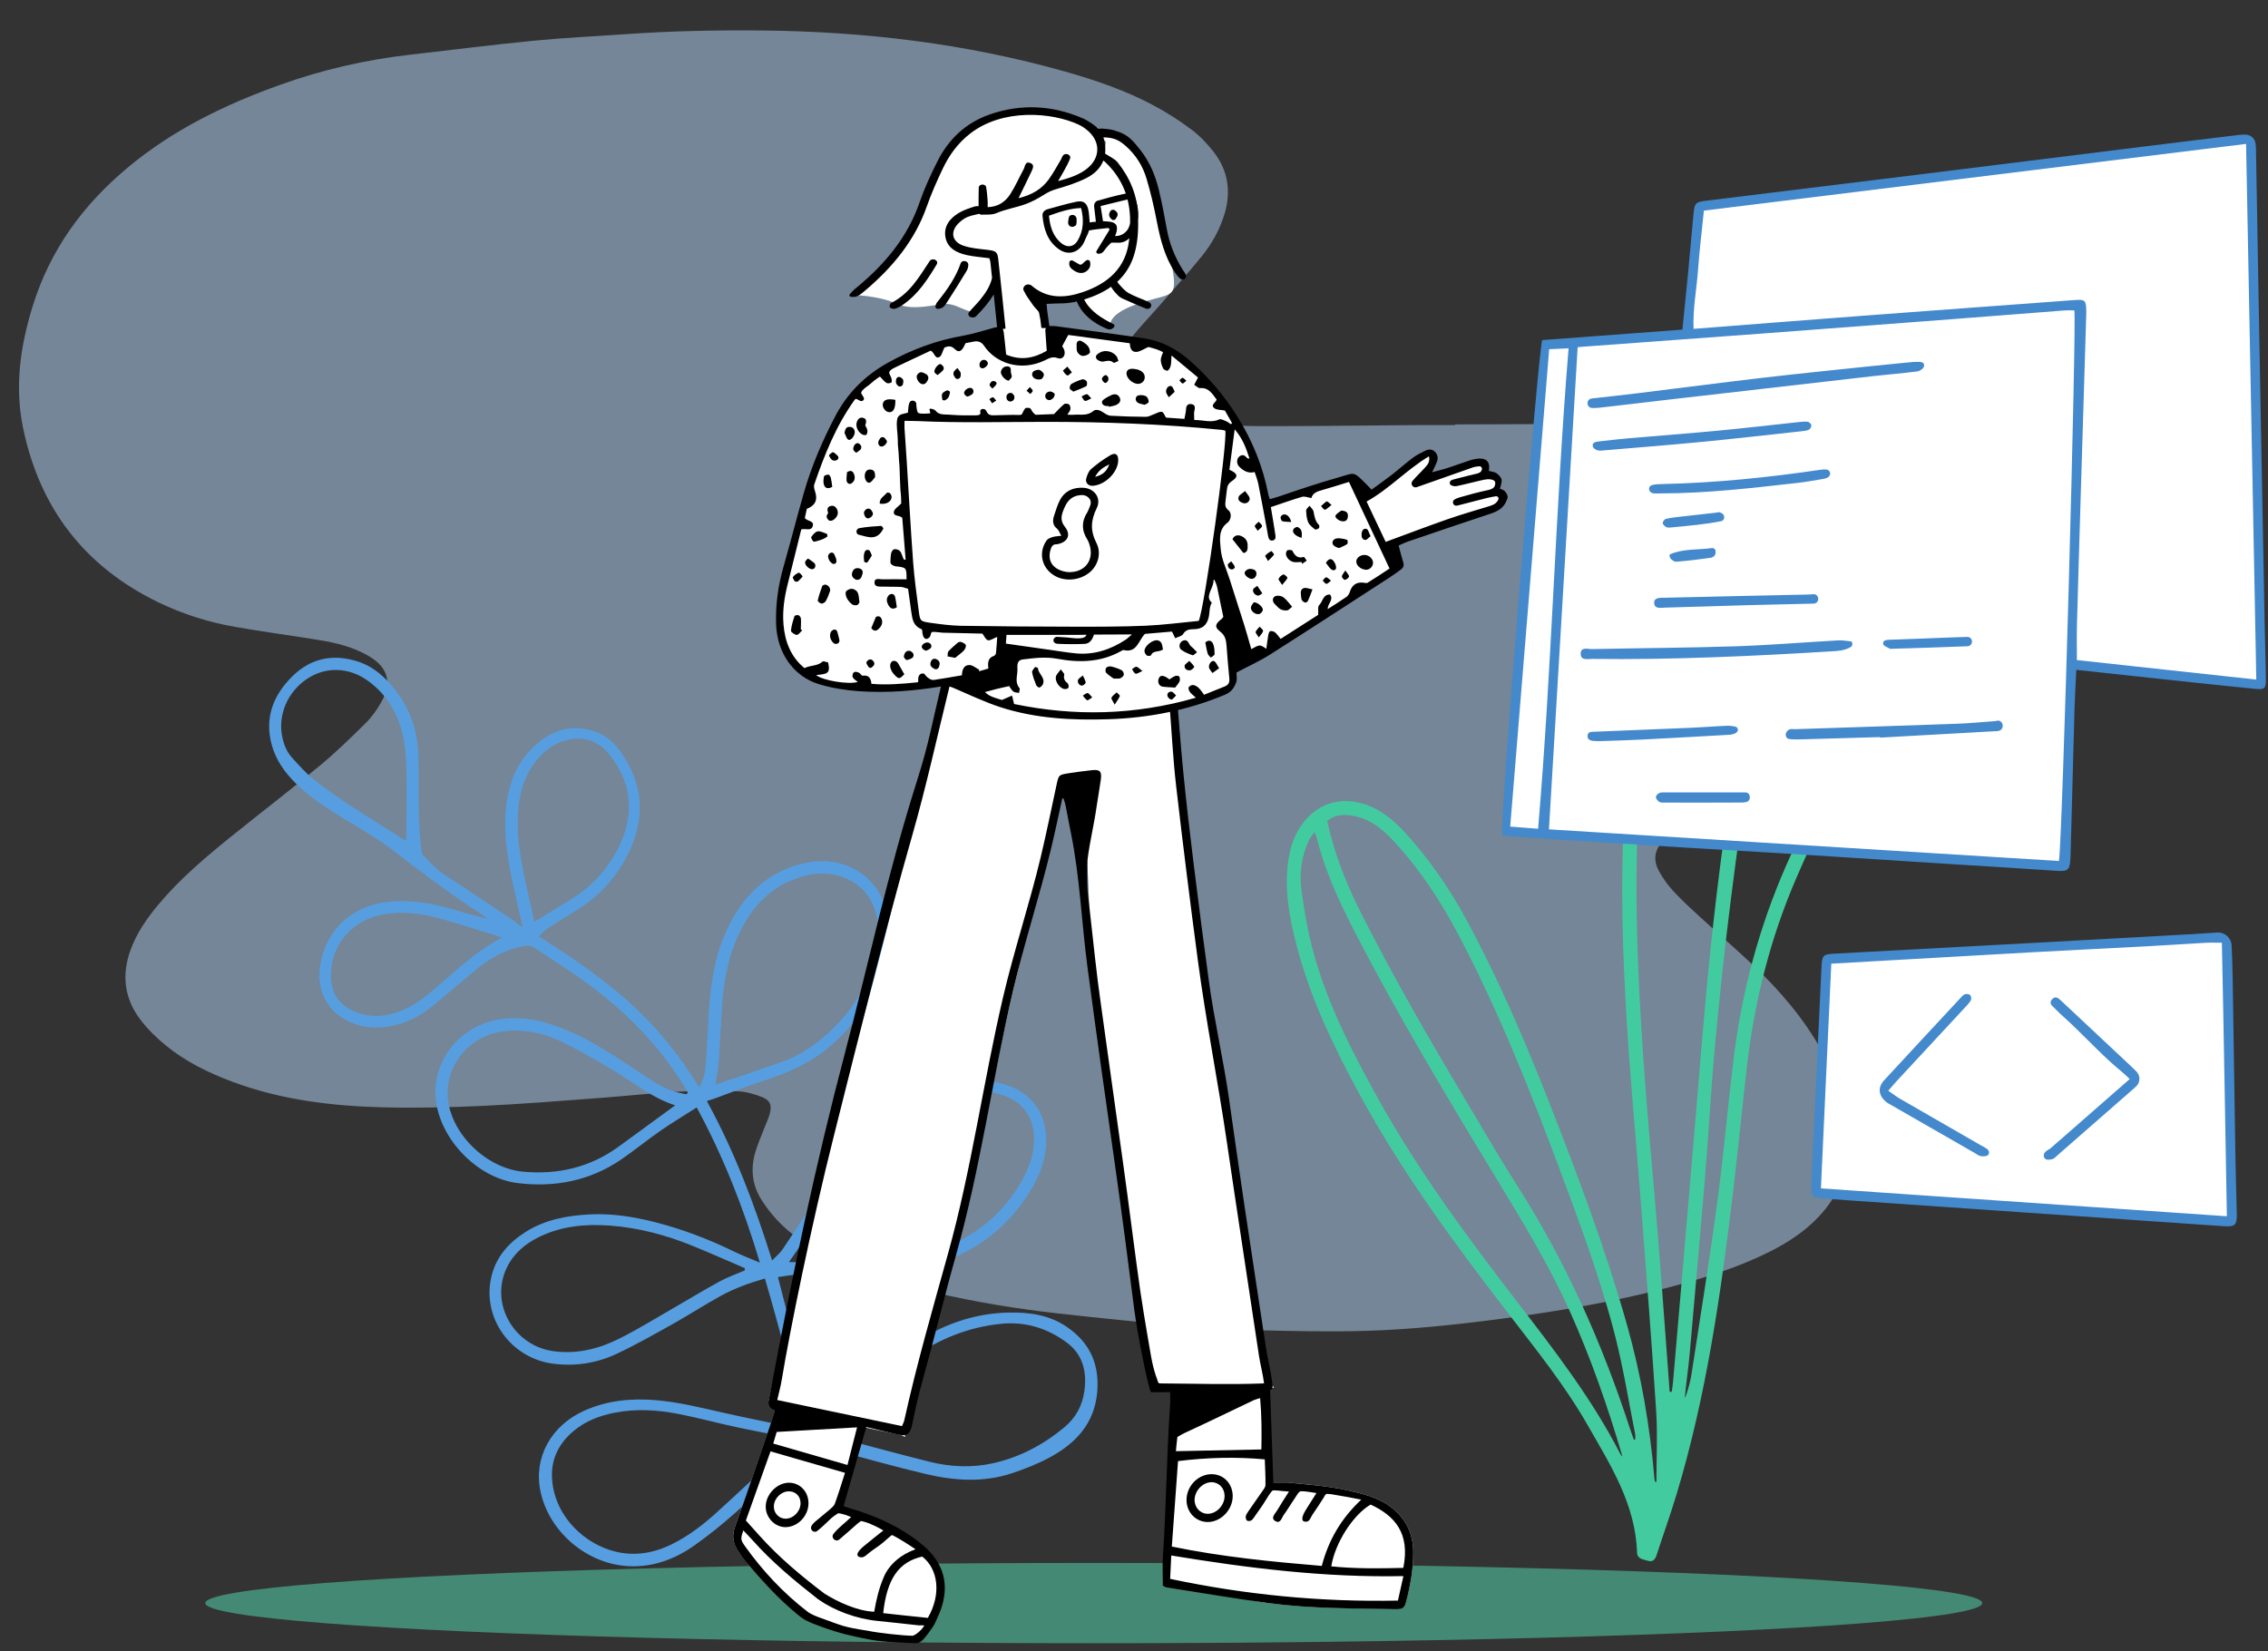<svg viewBox="35.875 100.215 1327.375 966.361" xmlns="http://www.w3.org/2000/svg" overflow="visible" xmlns:xlink="http://www.w3.org/1999/xlink" width="1327.375px" height="966.361px"><rect x="35.875" y="100.215" width="1327.375" height="966.361" fill="#333333" stroke="none"/><g id="Master/Spot Illustrations/Coding" stroke="none" stroke-width="1" fill="none" fill-rule="evenodd"><ellipse id="Oval" fill="#57E0B5" opacity=".5" cx="676" cy="1038.5" rx="520" ry="23.5"/><g id="Background" opacity=".5" transform="translate(36, 63) scale(1 1)"><g id="Background/Blob 4" stroke="none" stroke-width="1" fill="none" fill-rule="evenodd"><path d="M851.547,285.628 C886.446,285.628 921.36,285.001 956.241,285.802 C991.838,286.62 1027.367,289.321 1062.681,294.185 C1094.939,298.627 1126.804,304.861 1157.54,315.946 C1175.232,322.327 1192.239,330.149 1206.793,342.272 C1212.607,347.114 1218.099,352.629 1222.625,358.671 C1232.579,371.959 1232.587,386.353 1223.6,400.344 C1219.125,407.311 1213.285,413.016 1206.835,418.114 C1193.215,428.882 1178.075,437.166 1162.574,444.802 C1132.084,459.823 1100.439,472.164 1068.967,484.903 C1047.26,493.69 1025.471,502.277 1003.863,511.3 C996.683,514.298 989.86,518.211 983.058,522.031 C979.765,523.88 976.623,526.198 973.891,528.805 C968.228,534.205 967.108,540.255 970.823,547.096 C973.139,551.359 976.09,555.411 979.388,558.974 C984.316,564.299 989.712,569.205 995.066,574.119 C1005.241,583.461 1015.694,592.506 1025.731,601.995 C1041.655,617.048 1055.807,633.593 1066.453,652.888 C1074.697,667.829 1080.699,683.513 1081.631,700.781 C1082.641,719.5 1077.134,735.892 1064.1,749.569 C1055.97,758.101 1046.271,764.452 1035.823,769.718 C1017.398,779.007 997.803,785.067 977.953,790.349 C945.075,799.098 911.614,804.752 877.909,809.168 C851.773,812.592 825.557,815.374 799.232,816.171 C777.273,816.838 755.262,816.25 733.284,815.754 C719.854,815.453 706.412,814.626 693.03,813.42 C668.432,811.202 643.851,808.734 619.306,805.991 C594.927,803.267 570.733,799.293 546.822,793.727 C525.555,788.778 504.622,782.823 485.052,772.86 C473.818,767.142 463.184,760.494 454.543,751.185 C451.106,747.483 447.997,743.376 445.319,739.09 C440.026,730.616 439.137,721.319 441.863,711.805 C443.207,707.113 445.244,702.617 446.989,698.041 C448.089,695.158 449.445,692.353 450.304,689.402 C451.805,684.243 450.698,681.176 445.741,679.272 C441.234,677.54 436.334,676.087 431.561,675.935 C419.776,675.558 407.941,675.564 396.171,676.215 C380.578,677.078 365.037,678.819 349.459,679.968 C327.176,681.612 304.898,683.458 282.584,684.475 C263.353,685.353 244.059,685.803 224.819,685.349 C194.569,684.635 164.669,681.08 136.028,670.418 C121.986,665.189 108.578,658.672 96.951,649.156 C91.378,644.594 86.071,639.403 81.771,633.654 C72.638,621.443 71.012,607.797 76.225,593.371 C79.867,583.291 85.871,574.681 92.666,566.562 C105.338,551.419 120.367,538.774 135.658,526.443 C152.777,512.637 170.255,499.269 187.187,485.24 C196.545,477.487 205.29,468.959 213.933,460.398 C217.497,456.868 220.524,452.592 223.002,448.207 C229.526,436.662 226.951,427.757 215.528,421.11 C206.758,416.007 197.053,413.557 187.172,411.93 C170.688,409.215 154.112,407.039 137.657,404.166 C121.856,401.407 106.619,396.602 92.16,389.557 C49.207,368.628 23.124,334.512 13.424,287.91 C8.372,263.637 11.692,239.959 18.992,216.447 C29.192,183.598 48.223,157.34 74.511,135.388 C101.215,113.089 131.651,98.377 164.028,86.802 C188.612,78.014 213.825,72.202 239.736,69.255 C263.918,66.506 288.064,63.406 312.283,61.04 C330.356,59.274 348.519,58.443 366.641,57.176 C392.946,55.336 419.288,54.808 445.646,55.059 C505.869,55.634 565.23,62.688 623.301,79.125 C641.15,84.177 658.695,90.185 675.094,98.95 C682.753,103.044 690.158,107.774 697.103,112.983 C701.981,116.643 706.366,121.225 710.129,126.051 C718.795,137.167 720.562,149.735 716.322,163.149 C713.549,171.923 709.146,179.903 703.399,186.984 C695.618,196.574 687.386,205.8 679.284,215.127 C673.324,221.986 667.003,228.55 661.341,235.644 C657.746,240.146 654.506,245.119 652.091,250.337 C647.428,260.411 650.205,268.298 659.77,273.95 C667.228,278.356 675.524,280.441 683.933,282.028 C702.391,285.511 721.083,286.623 739.808,286.639 C769.425,286.664 799.043,286.239 828.661,286.031 C836.289,285.977 843.918,286.023 851.547,286.023 L851.547,285.628 Z" id="Fill-1" fill="#B6DAFC"/></g></g><g id="Decoration" transform="translate(136, 235) scale(1 1)"><g id="Decoration/Nature 2" stroke="none" stroke-width="1" fill="none" fill-rule="evenodd"><path d="M159.101,445.224 C145.03,445.224 130.929,444.647 116.9,445.414 C106.498,445.984 96.218,448.337 86.898,453.597 C73.073,461.4 65.772,476.374 68.766,491.801 C71.517,505.969 80.045,512.079 92.989,512.016 C99.648,511.982 105.88,509.762 111.553,506.098 C119.064,501.249 124.273,494.399 129.075,487.048 C138.348,472.855 146.325,457.689 159.101,445.224 M88.871,407.593 C85.148,395.078 81.792,383.048 77.955,371.173 C75.716,364.242 73.312,357.241 69.912,350.831 C63.294,338.353 53.495,328.957 39.756,324.372 C26.839,320.06 13.906,323.74 5.689,333.758 C-3.185,344.576 -4.608,359.437 1.949,370.97 C4.199,374.927 7.023,378.323 10.909,380.605 C16.059,383.629 21.202,386.86 26.74,389.003 C46.908,396.809 67.957,401.761 88.871,407.593 M174.425,430.906 C180.341,424.222 185.596,418.282 190.855,412.346 C201.314,400.539 207.578,386.778 209.345,371.185 C211.594,351.319 204.096,335.584 187.636,324.298 C178.39,317.958 167.87,318.62 158.93,325.388 C154.504,328.74 151.303,333.048 148.985,338.047 C144.232,348.295 143.794,358.987 146.055,369.823 C147.115,374.91 148.569,379.971 150.408,384.833 C156.513,400.971 166.046,415.33 174.425,430.906 M351.825,590.052 C351.74,589.617 351.656,589.182 351.572,588.746 C340.501,587.542 329.445,586.17 318.356,585.177 C301.588,583.675 284.869,584.282 268.422,588.067 C254.583,591.251 241.626,596.587 231.029,606.482 C224.386,612.685 219.584,620.122 218.202,629.305 C214.744,652.283 235.61,671.857 258.958,667.907 C272.621,665.595 283.857,658.705 293.594,649.4 C302.368,641.016 310.392,631.836 318.704,622.966 C325.697,615.502 332.481,607.834 339.644,600.54 C343.386,596.729 347.745,593.529 351.825,590.052 M284.654,509.52 C270.329,509.333 257.682,503.884 244.505,500.673 C233.135,497.902 221.721,495.094 210.166,493.358 C197.424,491.444 184.797,492.716 173.106,498.899 C155.552,508.185 147.102,532.046 159.631,550.962 C170.116,566.794 192.264,576.58 210.947,572.681 C230.837,568.53 247.534,558.924 259.925,542.53 C268.026,531.813 276.038,521.029 284.654,509.52 M303.658,491.109 C314.991,482.896 325.949,475.057 336.79,467.061 C343.369,462.207 348.928,456.281 353.591,449.604 C367.64,429.485 373.973,407.287 369.849,382.947 C366.713,364.434 353.493,350.917 332.947,353.405 C326.848,354.144 321.412,356.575 316.378,359.92 C302.928,368.859 295.261,381.577 292.018,397.131 C288.649,413.291 290.001,429.304 293.728,445.203 C296.317,456.249 299.213,467.226 301.756,478.283 C302.691,482.344 303.001,486.546 303.658,491.109 M408.492,675.614 C406.17,675.879 404.14,676.127 402.106,676.335 C392.546,677.311 382.998,678.414 373.424,679.208 C362.12,680.146 350.764,680.509 339.486,681.682 C326.81,682.998 314.492,685.952 303.113,692.071 C295.18,696.336 288.256,701.797 283.35,709.469 C276.998,719.403 275.59,730.069 280.22,741.027 C288.704,761.102 309.762,770.436 327.189,769.558 C338.914,768.968 349.018,764.067 357.663,755.982 C365.502,748.651 371.739,740.052 377.189,730.933 C387.687,713.362 397.781,695.546 408.019,677.818 C408.28,677.365 408.259,676.747 408.492,675.614 M426.057,667.519 C427.552,667.668 428.305,667.833 429.049,667.806 C448.748,667.072 468.458,666.53 488.14,665.491 C500.795,664.822 513.029,661.627 524.028,655.341 C537.795,647.472 548.801,636.514 557.541,623.206 C562.389,615.826 563.929,607.952 562.602,599.521 C560.853,588.407 555.642,579.289 544.529,575.331 C531.231,570.594 517.839,570.449 504.462,576.034 C486.881,583.375 472.711,594.939 460.982,609.64 C449.773,623.688 440.142,638.8 431.677,654.629 C429.531,658.641 428.012,662.986 426.057,667.519 M375.131,577.8 C389.863,573.455 403.885,569.467 417.813,565.168 C430.164,561.355 442.017,556.353 452.644,548.78 C472.162,534.871 486.005,516.974 491.428,493.113 C493.523,483.9 494.059,474.774 490.871,465.675 C486.963,454.518 478.253,448.025 466.524,447.809 C452.776,447.554 441.023,452.957 430.591,461.409 C415.586,473.569 405.498,489.474 397.345,506.777 C386.74,529.282 383.415,554.055 375.131,577.8 M419.278,666.081 C420.074,664.583 420.574,663.791 420.933,662.941 C430.23,640.869 443.356,621.127 458.431,602.698 C471.375,586.875 487.271,574.793 506.957,568.389 C518.287,564.702 529.826,562.82 541.638,566.467 C557.296,571.301 566.5,581.745 569.935,597.752 C573.791,615.722 566.821,629.961 554.792,642.251 C549.162,648.002 542.74,653.105 536.168,657.785 C521.899,667.946 505.345,671.852 488.243,672.984 C469.165,674.247 450.025,674.56 430.912,675.301 C429.024,675.374 427.138,675.553 424.751,675.716 C425.319,677.303 425.635,678.551 426.188,679.684 C433.805,695.285 441.466,710.864 449.088,726.462 C450.897,730.164 450.75,732.069 448.749,733.093 C446.544,734.22 444.58,733.164 442.7,729.324 C436.933,717.543 431.336,705.677 425.566,693.897 C423.053,688.765 420.278,683.763 417.198,677.896 C415.537,680.362 414.282,682.011 413.251,683.79 C404.938,698.154 396.907,712.689 388.293,726.87 C382.892,735.76 377.042,744.447 370.659,752.654 C362.077,763.688 351.332,771.945 337.365,775.451 C313.824,781.359 287.121,769.921 275.38,748.706 C265.615,731.062 269.895,710.067 286.117,695.928 C297.181,686.285 310.246,680.885 324.422,677.826 C337.493,675.006 350.801,674.353 364.085,673.348 C378.318,672.273 392.527,670.853 406.74,669.513 C408.227,669.373 409.667,668.756 411.821,668.173 C396.772,641.865 381.222,616.422 364.524,591.091 C356.431,596.344 349.074,601.892 342.655,608.508 C335.132,616.265 328.171,624.563 320.693,632.368 C312.153,641.281 303.647,650.272 294.514,658.555 C284.926,667.249 273.536,672.809 260.583,675.012 C236.009,679.194 212.94,661.696 211.153,637.171 C210.275,625.115 214.947,614.891 222.649,605.952 C231.484,595.698 243.09,589.7 255.578,585.172 C267.672,580.786 280.275,578.998 293.029,578.381 C309.665,577.576 326.22,578.663 342.68,581.295 C347.604,582.084 352.604,582.396 359.011,583.08 C340.494,555.276 320.653,530.24 297.086,507.02 C291.417,513.679 285.89,519.793 280.799,526.25 C274.944,533.675 269.689,541.574 263.795,548.967 C249.913,566.377 231.364,576.2 209.775,579.994 C187.634,583.885 161.801,570.435 151.258,550.491 C139.793,528.802 149.418,501.735 172.429,491.052 C185.123,485.159 198.51,484.619 212.139,486.075 C228.742,487.847 244.533,493.002 260.466,497.591 C267.68,499.669 274.837,502.195 282.509,501.969 C284.722,501.903 286.927,501.604 289.135,501.412 C289.275,500.999 289.414,500.586 289.555,500.171 C287.919,498.68 286.323,497.142 284.644,495.7 C262.336,476.542 236.676,463.468 208.888,454.368 C199.181,451.189 189.27,448.635 179.523,445.568 C176.839,444.723 174.77,445.202 172.413,446.44 C162.909,451.44 155.771,458.87 149.978,467.735 C144.066,476.785 138.211,485.872 132.277,494.907 C127.107,502.779 120.645,509.308 112.213,513.716 C105.045,517.462 97.438,519.509 89.34,518.668 C74.67,517.145 64.717,507.545 62.184,492.84 C58.898,473.757 67.695,455.919 84.909,446.817 C95.89,441.013 107.845,438.801 120.034,438.096 C129.076,437.574 138.171,437.994 147.48,437.197 C146.013,436.641 144.578,435.973 143.075,435.546 C122.46,429.684 102.34,422.433 82.307,414.821 C71.731,410.802 60.485,408.518 49.504,405.594 C38.307,402.61 27.167,399.52 16.86,394.032 C9.067,389.883 2.247,384.636 -2.596,377.123 C-11.627,363.116 -10.507,348.764 -2.977,334.83 C4.261,321.439 16.168,315.083 31.399,315.417 C38.668,315.576 45.428,317.944 51.692,321.587 C64.477,329.025 73.976,339.552 79.39,353.255 C83.062,362.548 85.536,372.311 88.645,381.832 C90.918,388.791 93.069,395.81 95.789,402.596 C97.362,406.523 99.951,412.032 99.951,412.032 C99.951,412.032 109.511,417.999 114.379,419.402 C130.867,424.154 147.272,429.186 163.726,434.059 C164.77,434.368 166.944,435.746 168.771,435.932 C165.196,429.471 160.971,422.125 157.654,416.28 C149.734,402.315 142.31,388.148 139.133,372.199 C136.411,358.531 137.151,345.229 144.196,332.893 C151.097,320.807 161.165,313.586 175.689,314.018 C182.312,314.216 188.13,316.787 193.282,320.688 C211.171,334.233 218.665,352.277 215.663,374.459 C213.43,390.952 206.669,405.478 195.509,417.917 C191.384,422.515 187.297,427.15 183.347,431.897 C181.942,433.585 180.992,435.653 179.422,438.222 C182.383,439.087 184.535,439.742 186.702,440.344 C211.297,447.186 235.373,455.331 257.611,468.178 C269.017,474.766 279.759,482.272 289.742,490.861 C291.322,492.22 292.931,493.544 294.943,495.235 C296.598,489.815 295.506,485.039 294.547,480.475 C292.523,470.856 289.877,461.37 287.596,451.804 C283.771,435.768 281.284,419.637 283.5,403.057 C286.421,381.201 295.7,363.376 315.302,351.972 C331.371,342.623 350.047,344.117 362.64,355.802 C370.282,362.896 374.642,371.897 376.215,382.072 C380.008,406.612 374.354,429.196 361.214,450.027 C353.132,462.84 341.822,472.385 329.527,480.985 C321.311,486.733 313.472,493.02 305.454,499.051 C304.381,499.859 303.248,500.589 301.662,501.687 C326.099,525.552 346.191,551.637 365.467,579.758 C367.008,576.716 368.613,574.403 369.4,571.84 C372.224,562.629 374.935,553.378 377.386,544.061 C381.269,529.297 385.706,514.746 392.436,500.984 C400.136,485.236 409.72,470.803 422.976,459.158 C435.356,448.283 449.466,441.221 466.436,441.426 C481.795,441.61 493.348,450.208 498.068,464.818 C501.843,476.501 500.624,488.099 497.312,499.587 C488.812,529.079 469.308,549.218 442.603,563.011 C430.021,569.512 416.372,573.134 402.791,576.903 C395.918,578.81 389.095,580.941 382.349,583.259 C378.751,584.494 375.365,586.342 371.572,588.053 C387.527,614.15 403.174,639.74 419.278,666.081" id="Fill-1" fill="#579EE0" transform="translate(281, 545.5) rotate(17) translate(-281, -545.5)"/><path d="M849.456,717.79 C840.859,688.56 830.944,660.073 818.545,632.508 C806.204,605.072 790.485,579.502 774.939,553.85 C747.021,507.782 719.251,461.634 694.4,413.803 C684.964,395.637 676.015,377.262 671.023,357.25 C670.671,355.843 670.069,354.498 669.26,352.206 C667.764,354.316 666.697,355.447 666.058,356.782 C661.498,366.298 660.255,376.514 661.647,386.741 C663.263,398.633 665.31,410.565 668.446,422.134 C676.704,452.616 691.026,480.521 706.276,507.981 C729.867,550.456 758.688,589.349 788.234,627.725 C810.016,656.015 831.792,684.277 848.186,716.212 C848.488,716.8 849.027,717.267 849.456,717.79 M856.12,707.914 C856.379,707.857 856.639,707.798 856.899,707.74 C856.899,706.684 857.074,705.593 856.873,704.578 C853.108,685.654 850.061,666.546 845.335,647.864 C836.747,613.929 824.457,581.148 812.219,548.394 C794.964,502.213 776.681,456.47 753.685,412.76 C743.159,392.752 730.861,374.013 715.454,357.405 C709.014,350.463 701.843,344.644 692.241,342.793 C686.585,341.703 681.125,341.956 676.648,345.716 C680.839,365.199 688.059,383.045 696.797,400.318 C715.06,436.419 735.201,471.472 755.918,506.197 C766.508,523.951 776.821,541.886 787.937,559.305 C816.347,603.823 837.656,651.578 853.945,701.696 C854.624,703.783 855.392,705.842 856.12,707.914 M969.272,154.756 C968.456,156.219 967.967,156.96 967.607,157.758 C946.627,204.275 933.529,253.124 925.409,303.335 C920.619,332.945 916.53,362.683 912.782,392.444 C909.261,420.41 906.258,448.452 903.661,476.519 C901.273,502.327 899.9,528.226 897.772,554.06 C894.915,588.732 891.755,623.377 888.744,658.034 C888.199,664.314 886.416,677.146 885.921,683.428 C887.297,681.299 889.373,672.608 889.71,670.398 C894.815,636.926 900.287,603.503 904.803,569.95 C908.561,542.022 910.981,513.915 914.355,485.931 C919.145,446.198 929.344,407.841 945.494,371.221 C955.302,348.984 965.962,327.119 976.397,305.162 C988.236,280.252 995.48,254.131 997.359,226.595 C998.434,210.86 998.237,195.207 992.43,180.174 C988.08,168.914 980.929,160.225 969.272,154.756 M877.049,679.83 C877.459,679.838 877.871,679.844 878.281,679.851 C878.534,677.975 878.864,676.107 879.027,674.223 C880.991,651.573 882.943,628.923 884.874,606.271 C887,581.351 889.068,556.425 891.221,531.507 C894.469,493.909 897.22,456.257 901.195,418.737 C905.601,377.153 911.006,335.673 918.471,294.495 C926.64,249.427 937.849,205.254 956.396,163.192 C957.841,159.916 959.006,156.515 960.285,153.214 C959.371,152.777 958.989,152.466 958.579,152.424 C957.451,152.312 956.311,152.247 955.179,152.279 C941.45,152.671 929.73,158.305 918.966,166.328 C902.037,178.948 890.952,195.912 883.153,215.213 C869.122,249.93 863,286.397 859.96,323.456 C857.054,358.872 857.217,394.361 858.608,429.841 C860.409,475.754 864.402,521.51 868.412,567.27 C871.389,601.241 873.689,635.27 876.287,669.274 C876.556,672.792 876.796,676.311 877.049,679.83 M869.303,732.488 C869.303,718.641 870.056,704.746 869.162,690.956 C866.5,649.894 863.261,608.868 860.116,567.839 C857.477,533.383 854.167,498.971 852.035,464.486 C849.481,423.161 848.187,381.762 850.499,340.371 C852.853,298.237 858.473,256.654 873.577,216.886 C881.522,195.964 892.621,177.165 910.201,162.748 C919.804,154.872 930.302,148.727 942.445,145.728 C966.963,139.671 985.122,150.049 996.215,168.907 C1002.458,179.521 1005.059,191.289 1005.707,203.422 C1007.719,241.047 999.281,276.484 983.147,310.335 C972.104,333.506 960.85,356.604 950.742,380.186 C935.977,414.629 926.856,450.725 922.457,487.95 C919.522,512.778 917.212,537.681 914.227,562.502 C907.034,622.331 898.599,681.95 881.098,739.848 C877.494,751.775 873.272,763.512 869.427,775.367 C868.607,777.898 867.158,779.626 864.538,778.785 C861.921,777.945 858.104,777.844 857.979,773.911 C857.09,745.575 842.346,722.562 828.973,699.179 C815.738,676.043 799.009,655.274 782.786,634.194 C751.158,593.102 720.373,551.437 695.548,505.706 C680.445,477.884 666.738,449.487 658.75,418.675 C654.51,402.32 651.393,385.83 653.891,368.791 C654.893,361.964 656.829,355.507 660.589,349.658 C669.56,335.707 684.053,330.751 699.665,336.308 C708.937,339.608 716.092,345.823 722.583,352.954 C736.894,368.673 748.76,386.091 758.811,404.803 C777.445,439.489 792.923,475.598 807.241,512.223 C823.785,554.544 839.786,597.072 852.153,640.844 C860.452,670.221 865.561,700.217 868.147,730.638 C868.202,731.294 868.408,731.938 868.544,732.587 C868.797,732.554 869.049,732.521 869.303,732.488" id="Fill-1" fill="#43CBA0"/></g></g><g transform="translate(319, 101) scale(1 1)" id="Master/Character/Standing"><g id="Master/Character/Standing" stroke="none" stroke-width="1" fill="none" fill-rule="evenodd"><g id="Bottom/Standing" transform="translate(39, 389) scale(1 1)"><g id="Bottom/Standing/Jeans" stroke="none" stroke-width="1" fill="none" fill-rule="evenodd"><path d="M363.041,0.254 C362.948,-0.889 363.924,2.09 364.084,3.996 C365.622,22.24 367.9,54.36 369.691,72.578 C371.5,90.984 375.707,128.523 377.984,146.878 C380.782,169.444 381.452,159.812 384.543,182.341 C387.687,205.249 391.067,228.125 394.362,251.012 C397.3,271.419 400.186,291.835 403.241,312.226 C407.501,340.653 411.906,369.058 416.209,397.478 C416.972,402.512 418.027,410.773 418.611,415.83 C419.267,421.513 427.039,422.197 421.356,422.742 C420.412,422.832 419.47,422.928 418.611,423.013 L422.685,477.891 C425.901,477.891 428.343,477.943 430.783,477.883 C444.702,479.291 454.104,479.806 466.256,482.452 C474.664,484.282 483.912,486.552 490.934,491.584 C500.044,498.11 504.835,506.877 504.992,518.116 C505.132,528.035 503.341,537.688 500.909,547.232 C499.828,551.465 498.866,552.066 494.315,551.982 C469.54,551.52 444.71,551.716 420.097,548.451 C399.962,545.779 383.114,539.843 363.041,536.718 C362.328,536.607 361.678,536.103 360.886,535.728 C360.886,529.872 360.558,524.104 360.942,518.383 C362.947,488.389 363.952,456.338 366.095,426.353 C366.274,423.845 354.44,418.526 351.059,417.944 C349.714,416.895 349.447,414.144 349.186,412.099 C347.455,398.528 345.967,384.926 344.194,371.36 C340.546,343.463 337.009,315.549 332.988,287.704 C327.343,248.609 322.923,223.891 317.681,184.746 C314.092,157.95 317.021,123.767 311.563,97.358 C310.51,92.265 309.611,87.139 308.577,82.042 C308.282,80.585 307.765,79.172 307.347,77.739 C306.943,77.75 300.155,72.567 299.752,72.578 C297.546,82.439 293.457,97.515 291.073,107.333 C284.345,135.037 277.263,162.657 270.719,190.404 C258.514,242.162 252.892,283.912 238.382,335.08 C223.873,386.248 220.694,397.999 213.731,422.742 C211.441,430.876 209.589,439.122 207.9,447.399 C206.689,453.333 209.442,451.073 203.976,449.847 C197.781,448.457 188.804,446.842 182.469,445.338 C177.99,460.856 173.625,475.976 169.121,491.584 C170.505,492.055 171.653,493.664 173.268,494.14 C185.966,497.884 198.023,503.015 208.931,510.585 C211.469,512.344 213.938,514.234 216.251,516.277 C227.818,526.488 231.001,538.884 225.781,553.412 C224.915,555.824 223.715,558.116 222.712,560.482 C222.241,561.587 221.634,562.634 220.939,563.614 C213.249,574.477 215.048,570.207 207.9,570.009 C201.538,569.834 191.522,569.232 185.276,568.019 C174.889,566.001 171.303,563.54 161.325,559.985 C152.41,556.808 148.871,558.439 144.333,554.725 C132.905,545.373 123.119,534.443 113.579,523.274 C112.207,521.668 111.144,519.801 109.931,518.059 C106.746,513.482 106.155,508.941 108.167,503.403 C115.6,482.937 122.544,462.294 129.653,441.711 C130.281,439.894 130.769,438.031 131.439,435.802 C125.995,434.021 127.761,430.1 128.586,426.353 C143.6,358.208 156.065,294.846 176.51,228.118 C196.955,161.391 204.369,118.623 218.196,69.682 C224.32,48.006 227.582,25.9 232.896,3.996 C233.348,2.132 233.32,3.788 234.14,2.071 L363.041,0.254 Z" id="Fill" fill="#FFF"/><path d="M364.765,1.333 C365.333,3.15 365.644,5.08 365.804,6.987 C367.334,25.241 368.586,43.522 370.368,61.751 C372.168,80.168 374.334,98.554 376.6,116.92 C379.384,139.499 382.327,162.061 385.404,184.603 C388.531,207.525 393.894,230.414 397.173,253.316 C400.097,273.735 402.968,294.163 406.007,314.566 C410.245,343.011 414.628,371.433 418.911,399.869 C419.669,404.907 421.718,413.173 422.3,418.232 C422.732,421.995 423.131,423.518 421.218,423.702 L423.099,477.924 C426.299,477.924 428.729,477.976 431.155,477.916 C445.005,479.325 454.358,479.84 466.45,482.488 C474.816,484.318 484.018,486.59 491.004,491.625 C500.068,498.155 504.836,506.928 504.993,518.173 C505.13,528.098 503.349,537.757 500.928,547.306 C499.854,551.542 498.897,552.144 494.368,552.059 C469.718,551.597 445.012,551.794 420.523,548.527 C400.49,545.853 380.555,542.43 360.583,539.303 C359.875,539.192 359.227,538.688 358.44,538.312 C358.44,532.453 358.114,526.681 358.494,520.958 C360.49,490.945 360.658,460.943 362.791,430.94 C362.879,429.693 362.666,424.938 362.666,424.961 C362.666,424.983 353.186,425.254 351.494,424.961 C350.154,423.911 343.617,391.275 341.852,377.702 C338.223,349.788 334.703,321.857 330.704,293.996 C325.087,254.877 319.605,215.878 314.39,176.709 C310.82,149.897 309.959,123.588 304.527,97.163 C303.48,92.066 302.586,86.938 301.558,81.837 C301.264,80.379 300.748,78.966 300.334,77.532 C299.931,77.543 299.985,77.541 299.583,77.552 C297.389,87.418 295.344,97.32 292.971,107.144 C286.277,134.864 277.229,162.501 270.719,190.264 C258.575,242.054 251.811,293.68 237.373,344.879 C230.396,369.623 224.566,394.124 217.637,418.881 C215.359,427.02 213.518,435.271 211.836,443.553 C210.631,449.49 208.927,451.09 203.49,449.863 C197.324,448.472 191.191,446.945 184.887,445.439 C180.43,460.966 176.088,476.096 171.606,491.713 C172.984,492.184 174.555,492.784 176.162,493.26 C188.796,497.006 200.792,502.141 211.646,509.715 C214.17,511.476 216.628,513.366 218.928,515.41 C230.437,525.628 233.603,538.031 228.41,552.567 C227.548,554.981 226.356,557.274 225.356,559.642 C224.889,560.747 224.283,561.795 223.592,562.776 C215.941,573.645 216.254,571.994 209.142,571.797 C202.812,571.622 192.847,571.019 186.632,569.805 C176.296,567.786 169.502,566.246 159.574,562.689 C150.704,559.51 148.661,558.52 144.146,554.804 C132.774,545.446 123.039,534.51 113.547,523.335 C112.18,521.727 111.123,519.859 109.917,518.116 C106.747,513.536 106.159,508.993 108.161,503.451 C115.558,482.973 122.466,462.317 129.539,441.722 C130.163,439.904 130.649,438.04 131.315,435.809 C125.9,434.028 127.764,430.15 128.478,426.355 C141.494,357.112 154.724,293.475 172.71,225.311 C186.632,172.55 196.947,122.798 214.772,66.542 C221.515,45.258 223.334,33.784 228.62,11.867 C229.071,10.002 229.575,8.113 230.389,6.395 C230.689,5.761 232.053,5.171 232.762,5.329 C233.424,5.477 234.139,6.575 234.323,7.373 C234.527,8.251 234.245,9.284 234.016,10.211 C226.709,39.766 220.241,69.562 211.88,98.816 C195.092,157.542 181.084,214.874 166.022,274.569 C152.588,327.807 139.982,389.903 135.381,417.918 C134.722,421.926 133.624,425.788 132.759,429.643 C157.084,434.729 181.13,439.757 205.777,444.912 C206.142,443.981 206.865,442.669 207.175,441.265 C214.482,408.292 223.694,376.429 232.728,343.948 C246.57,294.182 253.184,244.107 264.949,193.809 C271.358,166.415 280.444,139.18 286.985,111.817 C290.346,97.761 293.188,83.581 296.26,69.457 C297.484,63.829 297.464,63.741 303.18,62.819 C307.741,62.082 312.333,61.524 316.925,61.006 C321.615,60.478 322.791,61.678 322.142,66.542 C321.455,71.699 320.461,76.815 319.728,81.965 C318.017,93.99 315.974,101.098 314.39,113.14 C314.17,114.806 314.2,129.892 314.39,131.594 C318.331,166.857 319.728,180.805 321.945,196.229 C324.162,211.652 328.534,244.212 331.983,268.254 C335.899,295.544 339.498,322.88 343.071,350.218 C345.971,372.395 349.036,389.49 351.494,403.753 C353.239,413.875 355.544,418.219 355.906,419.91 C375.901,420.012 397.173,420.75 417.676,419.91 C417.003,414.327 415.497,409.019 414.707,403.753 C408.45,362.001 402.011,320.276 395.887,278.504 C390.713,243.216 383.676,207.903 378.965,172.55 C374.433,138.533 370.17,104.478 366.24,70.386 C364.386,54.307 363.593,38.106 362.307,21.962 C361.863,16.387 361.365,10.819 360.917,5.245 C360.826,4.101 360.623,2.885 360.906,1.818 C361.104,1.072 361.987,0.097 362.666,0.007 C363.327,-0.081 364.565,0.692 364.765,1.333 Z M112.888,505.953 C111.286,510.887 111.176,511.419 114.062,515.44 C124.348,529.768 136.287,542.567 150.266,553.349 C152.638,555.18 155.677,556.302 158.517,557.315 C171.538,561.958 170.774,562.341 185.946,564.727 C191.717,565.964 206.147,567.56 212.077,567.619 C212.95,567.425 216.336,565.603 218.852,561.646 C217.58,561.37 216.32,561.613 215.632,561.539 C207.596,560.66 199.563,559.748 191.518,558.949 C178.844,557.691 166.005,552.792 156.749,546.289 C143.071,535.589 129.715,524.551 118.142,511.515 C116.507,509.672 114.759,507.928 112.888,505.953 Z M217.63,521.266 C203.883,524.436 197.003,534.175 194.77,554.382 C199.464,554.894 203.83,555.381 208.197,555.846 C212.541,556.308 216.889,556.747 220.908,557.163 C228.867,543.418 227.058,528.653 217.63,521.266 Z M128.827,459.699 C123.917,473.48 119.214,486.681 114.41,500.165 C117.173,503.242 119.857,506.232 122.541,509.221 C133.92,521.895 146.935,532.732 160.454,542.993 C168.295,547.827 179.227,553.046 189.5,553.59 C190.94,545.61 192.25,540.029 195.148,533.196 C198.208,525.977 205.102,519.997 213.731,517.003 C209.784,514.344 204.186,510.742 200.022,508.658 C199.359,508.907 198.551,509.701 195.069,512.744 C192.288,515.172 190.08,516.322 186.974,518.743 C184.448,520.713 183.178,522.543 180.454,521.366 C178.752,520.391 179.819,518.144 183.601,515.045 C187.257,512.047 190.434,509.475 194.869,505.977 C191.502,504.017 189.484,503.095 186.888,501.991 C184.46,500.958 181.793,500.446 181.793,500.446 C180.216,501.525 179.599,502.072 178.432,503.139 C175.449,505.865 172.337,508.452 169.286,511.106 L169.138,511.235 C166.99,513.105 163.929,510.27 165.668,508.015 C168.432,504.432 172.167,501.871 176.021,498.115 C171.77,496.321 168.591,495.793 168.349,495.96 C167.055,496.854 165.084,497.935 162.865,500.275 C160.655,502.416 158.403,504.536 155.984,506.428 C155.825,506.553 155.635,506.638 155.423,506.695 C153.952,507.096 152.443,505.86 152.518,504.336 C152.529,504.11 152.569,503.897 152.653,503.702 C153.154,502.526 154.196,501.501 155.197,500.632 C157.813,498.364 160.586,496.275 163.191,493.995 C164.446,492.894 165.966,491.707 166.501,490.243 C168.601,484.505 170.357,478.642 172.421,472.267 C157.691,468.021 143.396,463.899 128.827,459.699 Z M363.365,520.641 C363.142,525.408 362.939,529.743 362.724,534.322 C407.039,543.702 451.057,547.939 496.022,547.046 C497.082,542.316 498.074,537.886 499.234,532.705 C453.252,533.649 408.552,528.085 363.365,520.641 Z M480.051,490.838 C469.736,496.897 459.298,513.149 457.006,526.999 C471.142,528.442 485.216,528.235 499.175,527.899 C503.29,507.6 494.172,497.383 480.051,490.838 Z M367.332,465.397 C366.109,482.213 364.916,498.617 363.696,515.406 C393.118,521.478 422.131,524.281 451.456,526.744 C455.392,511.876 462.48,499.301 474.562,487.957 C468.191,486.657 464.175,485.964 458.323,485.006 C456.926,484.654 454.245,484.572 454.245,484.572 C453.327,485.016 453.087,485.963 452.399,487.035 C450.319,490.274 448.274,493.544 446.043,496.679 C444.814,498.409 444.439,501.478 441.279,500.784 C439.475,500.389 439.71,497.925 441.933,494.277 C444.002,490.886 446.171,487.556 448.354,484.104 C442.439,483.124 439.265,482.709 438.51,483.282 C437.504,484.045 436.613,485.849 435.363,487.629 C433.265,490.622 431.456,493.824 429.287,496.763 C427.98,498.534 427.258,502.491 424.068,500.357 C421.427,498.591 424.177,496.219 425.246,494.391 C427.442,490.635 429.865,487.014 432.27,483.214 C427.822,483.045 423.146,481.999 422.4,482.809 C421.457,483.831 419.781,486.378 418.627,488.32 C416.763,491.46 414.545,494.389 412.457,497.393 C411.804,498.334 411.201,499.412 410.306,500.048 C409.685,500.49 408.354,500.649 407.797,500.267 C407.204,499.86 406.798,498.6 406.944,497.832 C407.145,496.753 407.836,495.72 408.482,494.779 C411.094,490.967 413.798,487.221 416.4,483.403 C417.244,482.163 418.474,480.792 418.501,479.461 C418.604,474.525 418.278,469.582 418.104,464.378 C400.915,462.821 384.33,463.28 367.332,465.397 Z M139.614,478.051 C146.031,478.05 150.99,483.205 151.05,489.94 C151.117,497.284 145.029,503.823 137.915,504.049 C131.499,504.251 125.901,498.513 126.024,491.862 C126.156,484.714 132.711,478.053 139.614,478.051 Z M387.191,473.052 C394.038,473.164 399.196,478.514 399.332,485.644 C399.486,493.703 392.519,501.056 384.733,501.053 C377.736,501.051 372.256,495.328 372.304,488.075 C372.359,479.862 379.235,472.925 387.191,473.052 Z M139.662,483.087 C135.107,483.029 130.936,487.122 130.778,491.804 C130.646,495.668 133.541,498.895 137.316,499.091 C141.986,499.336 146.438,494.888 146.407,490.012 C146.381,485.981 143.611,483.137 139.662,483.087 Z M386.662,477.754 C381.663,477.914 377.11,482.766 377.02,488.022 C376.943,492.578 380.354,496.226 384.709,496.239 C389.919,496.254 394.673,491.165 394.585,485.667 C394.51,481.023 391.094,477.611 386.662,477.754 Z M179.476,445.639 C163.297,446.565 148.022,447.44 132.449,448.332 C131.775,450.582 131.147,452.685 130.414,455.132 C145.022,459.348 159.003,463.383 173.861,467.671 C175.804,460.045 177.573,453.107 179.476,445.639 Z M415.38,428.514 C413.708,429.058 412.592,429.292 411.59,429.767 C398.388,436.037 385.258,442.461 371.984,448.569 C369.602,449.664 366.967,451.281 366.967,451.281 C366.508,454.898 366.485,455.183 366.095,459.589 C382.865,459.25 399.279,458.918 416.109,458.578 C416.293,448.686 416.313,438.791 415.38,428.514 Z" id="Stroke" fill="#000"/></g></g><g id="Head" transform="translate(195, 0) scale(1 1)"><g id="Head/Short" stroke="none" stroke-width="1" fill="none" fill-rule="evenodd"><path d="M157.919,70.882 L158.774,71.906 C161.025,74.626 166.954,81.981 167.182,84.227 L167.188,84.353 C167.188,85.718 168.56,88.531 166.006,92.509 C166.431,92.61 166.856,92.716 167.279,92.826 C167.78,89.436 168.403,85.936 169.165,82.334 L163.718,75.658 C162.78,74.519 162.177,73.8 161.91,73.502 C173.722,75.913 181.008,78.857 183.77,82.334 L184.162,82.839 C188.537,88.61 199.101,106.641 205.13,139.595 L206.977,149.87 C211.336,174.277 209.694,170.282 191.578,175.779 C178.158,179.851 171.448,184.625 171.448,190.101 C161.676,185.4 155.928,180.517 154.202,175.451 C148.025,176.642 140.861,176.914 132.712,176.266 L131.802,176.19 L133.608,194.23 C136.457,197.06 138.231,201.043 138.231,205.455 C138.231,214.04 131.515,221 123.23,221 C114.945,221 108.229,214.04 108.229,205.455 C108.229,204.17 108.379,202.921 108.663,201.726 L108.219,196.401 C106.988,182.011 105.787,170.973 104.616,163.287 L104.251,164.335 C100.119,176.036 96.304,181.886 92.804,181.886 C86.787,181.886 81.835,177.118 75.745,177.118 C69.655,177.118 56.505,181.375 47.067,177.118 C40.775,174.279 32.419,172.526 22,171.857 C36.083,160.956 46.599,148.021 55.551,131.656 C61.599,120.599 66.957,106.72 72.13,95.636 C84.958,68.147 110.35,54.936 157.919,70.882 Z M93,123 C91.345,123.093 91.028,123.435 91,125 C91.37,124.738 91.741,124.459 92.114,124.16 L93,123 L93,123 Z" id="Shape" fill="#FFF"/><path d="M155.507,68.447 C158.751,69.845 163.286,73.025 164.338,74.302 C167.193,74.484 172.228,74.654 175.619,76.105 C182.261,77.956 185.635,82.361 189.469,87.283 C194.898,94.25 198.108,102.11 200.088,110.331 C201.888,117.816 203.357,125.373 204.695,132.939 C206.236,141.653 209.422,149.804 214.296,157.451 C214.874,158.358 215.655,159.224 215.931,160.202 C216.126,160.893 215.899,162.083 215.361,162.431 C214.754,162.822 213.228,162.858 212.735,162.446 C211.486,161.403 210.454,160.094 209.582,158.763 C203.465,149.427 200.913,139.102 198.865,128.574 C197.234,120.184 195.324,111.807 192.849,103.59 C190.705,96.473 186.759,90.016 180.806,84.721 C176.577,80.959 173.469,79.728 167.66,79.595 C167.893,80.482 168.137,81.266 168.3,82.064 C168.803,84.531 168.916,86.898 168.633,89.127 C168.681,89.146 168.723,89.167 168.758,89.19 C170.949,90.646 174.362,92.228 175.933,94.195 C183.189,103.277 187.463,113.455 187.895,124.911 C188.176,132.37 188.004,139.763 186.012,147.081 C184.063,154.251 180.517,159.787 175.811,164.099 C176.027,164.518 176.253,164.926 176.536,165.244 C178.305,167.227 180.089,169.409 182.399,170.729 C185.926,172.742 189.929,174.05 193.682,175.747 C194.033,175.907 194.366,176.099 194.686,176.306 C196.707,177.615 195.311,180.5 192.914,179.925 C192.709,179.876 192.501,179.809 192.296,179.729 C187.756,177.95 183.311,175.962 178.872,173.975 C177.798,173.494 176.839,172.822 176.054,171.997 C174.718,170.594 173.358,169.147 172.422,167.521 C172.336,167.371 172.243,167.215 172.148,167.055 C167.586,170.304 162.228,172.705 156.364,174.526 C160.028,181.519 166.661,185.529 173.793,189.074 C173.927,189.141 173.961,189.385 174.245,189.947 C173.078,192.149 171.294,192.386 169.395,191.565 C161.632,188.2 155.376,183.355 152.066,175.74 L151.994,175.758 L151.994,175.758 C146.564,177.144 140.592,176.666 134.413,177.071 C134.518,178.239 134.596,179.815 134.81,181.373 C135.695,187.824 136.625,194.271 137.535,200.719 C137.575,201.006 137.601,201.294 137.614,201.583 C137.685,203.199 137.698,205.034 135.432,205 C134.567,204.987 133.199,203.182 132.982,202.042 C132.098,197.399 131.241,190.94 130.759,186.244 C129.905,182.494 130.326,182.082 129.005,180.738 L128.883,180.617 C128.374,180.116 126.987,178.587 126.598,177.999 C123.812,173.779 122.988,173.318 120.847,168.934 C120.796,168.717 120.78,168.492 120.788,168.262 C120.853,166.613 122.463,165.437 124.195,165.751 C124.727,165.847 125.197,166.005 125.533,166.298 C134.583,174.212 145,173.784 155.499,170.224 C170.616,165.097 180.841,155.815 182.667,139.963 C184.089,127.636 183.633,115.578 177.062,104.472 C174.849,100.729 172.414,97.574 168.758,94.107 C168.557,93.863 168.113,93.553 167.606,93.221 C165.993,97.386 162.715,100.887 157.72,103.423 C152.2,106.226 146.052,108.154 139.986,109.931 C137.522,110.653 135.494,111.566 133.401,112.87 C129.913,115.044 126.254,117.157 122.345,118.6 C116.65,120.702 110.497,121.618 104.827,124.036 C102.511,125.023 99.539,124.783 96.315,124.866 C95.789,124.879 95.314,124.67 95.002,124.335 L95.479,124.199 C92.931,124.958 90.737,125.151 88.313,126.129 C86.245,126.963 84.312,128.425 82.763,129.992 C77.864,134.948 79.007,140.709 85.751,143.021 C90.036,144.491 94.796,144.869 99.388,145.402 C104.709,146.019 105.628,146.444 106.141,151.09 C107.797,166.089 109.336,181.1 110.859,196.111 C111.06,198.09 111.064,200.117 110.833,202.088 C110.758,202.739 109.688,203.713 109.007,203.763 C108.277,203.816 107.056,203.106 106.789,202.46 C106.318,201.32 106.392,199.978 106.262,198.719 C105.333,189.671 104.407,180.623 103.476,171.576 C100.844,175.947 97.453,179.889 93.767,183.665 C93.266,184.178 92.654,184.867 92.006,184.95 C91.598,185.002 91.184,185.009 90.765,184.992 C89.25,184.93 88.146,183.517 88.77,182.298 C88.821,182.2 88.881,182.105 88.953,182.019 C90.998,179.519 93.397,177.243 95.448,174.747 C98.646,170.856 101.353,166.74 102.481,161.928 C102.161,158.821 101.839,155.715 101.517,152.609 C101.445,151.919 101.142,151.25 100.886,150.364 C96.284,149.75 92.202,149.44 88.239,148.624 C81.82,147.304 76.242,144.481 75.167,137.808 C74.163,131.579 77.796,126.948 83.2,123.742 C85.927,122.124 89.111,121.12 92.188,120.104 C92.912,119.866 93.773,119.802 94.611,119.872 C94.598,116.036 94.594,112.42 94.708,108.807 C94.713,108.637 94.775,108.468 94.874,108.302 C95.575,107.132 97.426,106.899 98.517,107.798 C98.75,107.99 98.916,108.193 98.96,108.416 C99.505,111.142 99.663,113.932 99.894,116.703 C99.991,117.867 99.91,119.044 99.91,120.481 C106.398,120.251 110.46,117.069 113.215,112.752 C116.193,108.084 118.391,103.019 121.021,98.168 C121.856,96.629 121.758,93.544 124.738,94.557 C127.685,95.559 126.239,98.118 125.362,99.994 C123.064,104.909 120.627,109.771 117.974,115.209 C125.816,113.341 131.615,109.819 135.642,104.244 C138.277,100.598 140.382,96.646 142.691,92.816 C143.244,91.899 143.459,90.753 144.203,90.013 L144.224,89.993 C145.481,88.776 147.856,89.449 148.249,91.07 C148.301,91.29 148.308,91.498 148.245,91.688 C147.477,94.003 146.206,96.194 145.037,98.393 C143.98,100.378 142.795,102.31 141.109,105.231 C148.165,103.326 153.908,101.421 158.507,97.553 C165.737,91.473 165.949,82.526 159.035,76.162 C157.296,74.562 155.227,73.102 153.019,72.085 C137.395,64.899 108.781,62.553 89.673,77.398 C82.422,83.031 77.416,90.036 73.717,97.769 C70.2,105.125 66.9,112.605 64.22,120.233 C57.361,139.76 44.435,155.61 28.013,169.447 C26.602,170.636 25.129,171.866 23.439,172.654 C22.548,173.07 21.368,172.993 20.237,172.997 C19.739,172.998 19.286,172.741 19.084,172.333 C18.929,172.019 18.992,171.655 19.24,171.393 C20.285,170.288 21.271,169.124 22.456,168.159 C39.594,154.185 53.02,138.089 59.964,117.941 C62.823,109.646 66.539,101.538 70.544,93.619 C76.858,81.135 86.582,71.263 101.157,66.201 C119.532,59.82 137.809,60.818 155.507,68.447 Z M70.254,153.634 C70.205,153.757 70.147,153.877 70.079,153.992 C64.766,162.78 59.247,171.473 50.106,177.741 C48.754,178.667 47.196,179.489 45.583,179.937 C44.746,180.169 43.119,179.727 42.699,179.125 C42.315,178.576 42.749,176.898 43.381,176.577 C54.236,171.069 59.614,161.641 65.576,152.625 C65.7,152.436 65.822,152.243 65.945,152.051 C67.313,149.922 71.164,151.321 70.254,153.634 Z M88.397,153.28 C88.505,153.512 88.574,153.744 88.586,153.979 C88.651,155.292 88.224,156.771 87.512,157.941 C83.574,164.423 79.552,170.866 75.406,177.245 C74.499,178.64 73.225,179.794 70.958,179.993 C69.939,180.083 69.12,179.255 69.364,178.372 C69.598,177.53 69.819,176.784 70.292,176.197 C76.058,169.054 81.271,161.681 84.178,153.166 C84.236,152.996 84.34,152.84 84.48,152.692 C85.567,151.538 87.746,151.89 88.397,153.28 Z" id="Stroke" fill="#000"/></g></g><g id="Body" transform="translate(28, 114) scale(1 1)"><g id="Body/Computer" stroke="none" stroke-width="1" fill="none" fill-rule="evenodd"><path d="M267.484,81.765 L239.447,85.88 L196.246,106.789 L178.22,130.763 L162.528,168.344 L151.078,210.503 L144,234.288 L146.406,257.552 L152.131,275.082 L175.915,286.294 L220.244,286.294 L253.891,284.453 L263.198,290.349 L278.411,297.498 L311.741,303 L357.33,303 L409.408,287.437 L411.546,276.479 L448.011,254.814 L507.193,215.177 L503.444,201.156 L565.55,180.855 L569,174.196 L564.584,171.71 L565.55,165.442 L558.73,162.826 L556.478,154.397 L522.879,164.312 L527.94,152.702 L524.93,149.61 L491.159,173.399 L477.784,165.442 L431.676,179.714 L427.429,172.074 L416.831,140.777 L398.199,110.687 L373.547,90.038 L347.441,83.046 L307.825,79.013 L302.974,77.303 C287.843,76.702 278.145,76.995 273.881,78.181 C269.616,79.367 267.484,80.562 267.484,81.765 Z" id="Fill" fill="#FFF"/><path d="M298.816,80.025 C316.217,81.126 333.628,82.132 351.007,83.531 C361.017,84.337 369.997,88.326 377.97,94.367 C389.768,103.303 399.937,113.718 408.68,125.811 C418.417,139.278 425.401,153.784 429.66,169.732 C429.843,170.416 430.178,171.059 430.661,172.27 C432.698,171.524 434.589,170.894 436.448,170.107 C447.343,165.498 458.271,160.952 469.402,156.946 C479.567,153.29 477.843,152.136 486.805,159.941 C487.619,160.65 488.406,161.387 489.691,162.552 C493.456,159.381 497.237,156.351 500.842,153.125 C504.768,149.611 508.424,145.791 512.408,142.346 C514.578,140.471 517.109,138.969 519.62,137.55 C521.435,136.526 523.509,136.364 525.223,137.917 C527.026,139.55 527.36,141.675 526.644,143.919 C526.095,145.641 525.359,147.302 524.345,149.924 C527.528,148.822 530.158,148.026 532.698,147.006 C536.954,145.294 541.142,143.417 545.377,141.653 C546.425,141.215 547.496,140.835 548.592,140.542 C554.775,138.885 558.051,140.756 557.36,146.775 C558.403,147.088 560.886,147.21 561.911,147.833 C563.246,148.644 564.887,150.143 565.189,151.389 C565.585,153.028 564.575,156.736 564.575,156.736 C567.562,157.566 567.686,158.058 568.652,159.349 C569.127,159.983 569.447,160.744 569.439,161.538 C569.431,162.344 569.12,162.827 568.879,163.595 C567.504,167.964 564.144,170.101 560.055,171.77 C544.261,178.215 528.552,184.863 512.827,191.476 C511.169,192.173 509.622,193.133 507.8,194.089 C508.937,197.393 509.937,200.623 511.172,203.76 C511.905,205.624 511.37,206.935 509.994,208.081 C507.899,209.825 505.817,211.591 503.639,213.228 C481.553,229.819 459.527,246.49 437.298,262.887 C431.349,267.274 424.766,270.8 418.305,274.825 C418.415,276.608 419.048,278.719 418.545,280.51 C417.637,283.747 416.126,286.428 412.572,288.221 C391.373,298.92 368.961,304.942 345.391,307.353 C324.1,309.529 302.896,309.913 282.018,304.752 C272.367,302.365 263.052,298.603 253.621,295.36 C251.523,294.637 249.663,294.259 247.354,294.815 C231.417,298.654 215.239,301.154 198.842,301.161 C190.912,301.164 182.806,300.467 175.089,298.719 C159.771,295.248 149.227,282.086 147.521,265.252 C146.382,254.014 147.142,242.84 149.486,231.744 C152.601,216.999 155.282,202.161 158.416,187.421 C161.75,171.738 167.028,156.681 173.409,141.969 C179.612,127.669 189.275,116.556 202.312,108.084 C215.699,99.382 229.988,92.975 245.513,89.192 C250.413,87.998 255.125,86.031 259.921,84.415 C261.296,83.951 262.638,83.341 264.047,83.032 C267.009,82.385 267.985,83.008 268.585,86.029 C269.396,90.109 270.054,94.219 270.832,98.62 C279.647,101.612 287.049,99.683 294.382,94.751 C293.852,90.996 293.32,87.222 292.737,83.085 C292.533,81.644 293.575,80.32 295.024,80.184 C296.407,80.055 297.617,79.95 298.816,80.025 Z M401.163,223.088 C400.754,227.587 396.801,231.899 401.022,235.041 C399.633,237.964 400.275,241.168 399.804,243.852 C398.971,248.595 396.464,250.827 391.883,251.262 C389.366,251.502 386.991,251.72 385.563,254.589 C384.931,255.858 382.76,256.36 381.117,257.308 C380.187,255.681 379.597,254.651 378.977,253.569 C373.427,254.439 368.06,255.28 363.267,256.031 C359.646,260.317 359.44,267.618 351.431,266.339 C351.001,266.272 350.451,266.772 349.997,267.068 C338.741,274.428 326.198,275.62 313.328,274.149 C306.121,273.324 299.768,274.632 293.09,275.926 C289.137,276.692 290.208,280.118 290.323,282.479 C290.495,285.976 289.223,289.654 292.188,292.721 C292.674,293.224 292.213,294.639 292.19,295.632 C291.057,295.476 289.716,295.644 288.844,295.082 C287.716,294.356 286.962,293.048 286.097,292.048 C283.594,292.805 281.335,293.454 279.1,294.178 C276.803,294.923 274.53,295.741 272.247,296.527 C274.057,298.108 275.874,298.786 277.735,299.312 C279.629,299.846 281.566,300.228 282.477,300.442 C284.978,299.147 286.59,298.312 288.202,297.476 C288.654,298.894 289.105,300.312 289.741,302.31 C325.356,307.115 360.297,304.06 395.674,291.219 C393.768,289.704 392.65,289.074 391.906,288.144 C391.322,287.411 390.718,286.111 391.001,285.426 C391.315,284.666 392.647,283.863 393.497,283.901 C394.639,283.955 395.907,284.599 396.825,285.353 C398.057,286.361 399.005,287.717 400.281,289.156 C404.235,287.233 408.138,285.332 412.044,283.435 C414.129,282.423 414.769,280.884 414.36,278.546 C413.264,272.293 412.346,266.007 411.417,259.726 C410.937,256.478 410.275,253.671 407.071,251.578 C403.514,249.256 403.843,247.335 407.239,244.388 C407.627,244.052 407.869,243.548 408.345,242.892 C406.703,237.067 405.038,231.139 403.346,225.219 C403.202,224.715 400.731,218.839 401.163,223.088 Z M349.154,291.357 C349.862,292.016 351.271,292.873 351.151,293.299 C350.726,294.799 349.778,296.152 348.474,298.602 C347.287,296.504 346.084,295.279 346.341,294.646 C346.857,293.378 348.17,292.435 349.154,291.357 Z M332.237,292.945 C333.084,292.988 333.872,294.212 335.101,295.276 C333.754,296.202 332.683,297.342 332.276,297.14 C331.205,296.61 330.424,295.495 329.527,294.613 C330.433,294.01 331.363,292.902 332.237,292.945 Z M306.295,84.618 C305.14,87.168 304.179,89.288 303.21,91.428 C303.697,92.147 304.201,92.698 304.485,93.346 C305.851,96.465 304.144,99.451 301.081,98.566 C297.907,97.647 296.02,99.053 293.719,100.362 C279.891,108.234 264.993,103.924 257.687,94.49 C255.996,92.305 254.038,91.677 251.505,92.323 C249.927,92.725 248.358,93.159 246.658,93.615 C246.398,94.287 246.173,94.957 245.884,95.6 C244.503,98.663 242.963,99.496 240.612,97.472 C238.022,95.242 236.118,96.341 234.488,97.055 C233.522,99.415 233.291,101.915 232.001,102.724 C229.424,104.338 229.062,100.389 226.624,99.409 C219.994,103.106 213.17,106.861 206.409,110.725 C205.198,111.416 203.643,112.409 203.352,113.544 C203.09,114.57 204.453,115.947 204.879,117.242 C205.132,118.013 205.268,119.457 204.913,119.665 C204.126,120.121 202.745,120.415 202.058,120.01 C200.588,119.144 199.404,117.791 198.042,116.585 C196.908,117.507 195.889,118.264 194.951,119.112 C193.604,120.332 192.418,121.751 190.979,122.841 C189.536,123.936 187.431,126.174 187.804,127.046 C188.187,127.939 189.304,128.97 189.624,129.971 C189.631,129.994 189.636,130.028 189.64,130.07 C189.736,131.208 188.516,132.017 187.466,131.565 C186.475,131.138 185.428,130.606 184.782,130.606 C184.396,131.048 184.254,131.172 184.16,131.323 C174.433,147.131 168.827,164.569 164.101,182.337 C163.784,183.528 164.369,185.096 164.883,186.347 C166.849,191.137 165.627,194.494 160.768,196.829 C160.495,198.667 160.208,200.597 159.966,202.227 C161.593,204.244 165.745,203.287 164.906,206.751 C164.169,209.797 160.906,208.166 158.361,209.042 C156.474,219.846 154.573,230.906 152.603,241.954 C151.222,249.697 150.664,257.469 151.862,265.272 C153.402,275.3 157.462,283.901 165.878,289.914 C169.372,287.853 173.439,288.284 176.183,285.363 C176.673,284.841 178.467,285.543 179.491,285.659 C181.408,292.163 179.347,292.401 173.007,293.479 C176.865,296.455 192.569,297.818 197.577,295.81 C196.442,294.938 195,294.312 194.407,293.224 C194.142,292.738 194.207,292.075 194.333,291.377 C194.496,290.476 195.336,289.848 196.243,289.978 C196.812,290.058 197.371,290.166 197.891,290.37 C198.744,290.707 199.554,292.084 200.162,291.955 C203.746,291.197 205.116,293.158 205.616,296.337 C214.099,296.592 224.565,294.993 232.596,293.553 C233.483,293.394 231.583,290.007 234.115,288.488 C236.876,287.548 235.604,288.959 239.1,290.937 C239.937,291.409 241.074,291.714 241.934,291.527 C246.872,290.45 252.961,288.932 258.113,287.666 C257.95,284.365 258.893,281.529 262.129,281.377 C264.052,281.288 266.055,282.897 268.023,283.743 C267.968,284.048 267.913,284.353 267.859,284.656 C269.665,283.986 271.471,283.317 273.276,282.647 C272.624,279.253 272.525,276.44 276.079,275.003 C276.585,274.798 277.079,273.88 277.099,273.276 C277.2,270.154 277.146,267.026 277.146,263.803 C274.937,264.865 273.269,266.353 271.855,266.142 C270.591,265.952 269.607,263.89 268.36,262.5 C260.775,262.858 252.98,263.25 245.182,263.584 C243.769,263.644 240.549,263.298 239.221,263.534 C237.855,263.779 238.661,265.788 237.424,267.043 C235.418,269.075 233.489,267.454 233.092,262.985 C232.778,262.214 231.979,262.193 231.369,261.909 C227.508,260.101 226.8,256.502 226.015,252.936 C225.043,248.519 224.139,244.088 223.146,239.375 C221.675,239.082 220.281,238.554 218.897,238.577 C215.45,238.631 212.01,239.022 208.562,239.111 C206.52,239.163 203.473,239.953 203.273,237.018 C203.074,234.107 206.168,235.048 207.92,234.879 C212.557,234.425 217.218,234.218 221.861,233.913 C221.405,227.03 221.324,227.007 215.084,226.75 C214.364,226.72 213.655,226.431 212.952,226.126 C212.215,225.806 211.733,225.082 211.717,224.279 C211.682,222.493 211.611,220.903 211.805,219.345 C211.921,218.416 212.673,217.013 213.385,216.839 C214.426,216.585 216.006,216.893 216.782,217.595 C217.886,218.595 218.64,221.108 219.445,222.439 C219.884,222.286 220.098,222.673 220.536,222.523 C219.47,214.764 217.9,205.744 216.868,198.244 C215.207,196.45 211.371,198.012 211.719,194.883 C211.906,193.203 214.091,191.744 215.662,189.837 C215.405,187.548 215.487,186.351 214.618,181.838 C213.353,171.273 213.502,169.988 212.557,164.345 C211.895,157.929 211.357,157.508 211.066,152.984 C210.806,148.952 209.45,144.952 209.863,140.787 C210.005,139.343 211.008,138.123 212.388,137.672 L215.852,136.537 C215.88,131.095 216.134,129.451 218.2,129.327 C219.414,129.256 220.496,130.252 220.45,131.468 C220.441,131.715 220.454,131.958 220.506,132.194 C220.83,133.656 221.09,135.909 222.011,136.288 C223.468,136.887 227.09,136.282 228.83,136.024 C229.213,135.965 227.993,133.517 228.41,133.395 C229.642,133.038 231.416,133.727 231.886,134.24 C234.088,136.649 236.798,136.031 239.423,136.038 C243.118,136.048 246.819,135.994 250.502,135.69 C257.025,135.151 258.788,135.667 258.045,132.776 C257.637,131.191 260.761,130.665 261.532,132.294 C262.951,135.292 265.231,134.612 267.479,134.448 C270.195,134.251 277.201,133.423 279.914,133.395 C283.652,133.358 281.946,132.488 284.234,129.095 C284.308,128.986 285.142,128.875 285.952,128.792 C286.724,128.714 287.439,129.135 287.812,129.815 C288.959,131.899 290.6,132.56 290.6,132.56 C293.477,132.204 298.772,131.653 301.212,131.4 C303.203,129.089 304.811,126.965 306.724,125.165 C307.268,124.653 308.966,124.71 309.647,125.192 C310.306,125.659 310.663,127.047 310.56,127.965 C310.445,128.989 309.663,129.94 309.031,131.206 C310.683,131.119 311.785,131.163 312.85,130.986 C316.628,130.356 320.675,131.297 323.977,128.03 C325.508,126.516 328.053,127.302 330.101,128.523 C331.386,129.288 332.94,130.082 334.361,130.06 C341.262,129.963 348.164,129.683 355.052,129.249 C356.486,129.159 357.864,128.153 359.263,127.555 C360.87,126.871 362.504,125.596 364.062,125.686 C365.049,125.743 365.919,127.823 366.753,128.886 L377.538,128.886 C377.758,126.799 378.148,124.903 378.104,123.016 C378.055,120.88 379.08,119.825 380.966,119.969 C382.972,120.123 383.46,121.397 383.067,123.477 C382.735,125.231 383.206,127.138 383.331,129.13 C388.607,128.691 393.322,130.3 397.848,127.772 C398.774,127.254 400.546,128.04 401.847,128.469 C402.933,128.827 403.899,129.55 404.92,130.109 C405.249,129.743 405.208,129.787 405.537,129.422 C403.884,126.936 402.231,124.453 400.826,122.341 C398.401,122.049 396.117,122.403 394.658,121.468 C391.828,119.654 395.401,117.927 395.544,116.269 C392.692,112.975 390.385,109.481 385.39,110.275 C384.41,110.431 383.221,109.269 381.858,108.578 C382.515,107.076 383.049,105.856 383.789,104.162 C378.698,100.499 373.616,96.843 367.423,92.388 C367.423,95.323 367.613,96.888 367.36,98.377 C367.174,99.475 366.639,100.793 365.81,101.392 C365.357,101.719 363.534,101.028 363.098,100.32 C362.204,98.874 361.489,97.136 361.342,95.463 C361.212,93.987 361.956,92.436 362.35,90.763 C360.926,90.249 359.771,89.731 358.562,89.422 C356.638,88.933 354.678,88.584 353.612,88.359 C350.884,89.778 348.971,91.4 346.859,91.725 C343.769,92.2 342.848,89.487 342.575,86.948 C330.227,86.156 318.302,85.389 306.295,84.618 Z M381.299,288.695 C382.083,288.762 382.787,289.765 383.974,290.694 C382.922,291.829 382.219,293.216 381.402,293.288 C380.611,293.357 379.186,292.21 378.955,291.351 C378.532,289.775 379.623,288.552 381.299,288.695 Z M220.452,283.411 C221.701,285.241 222.906,287.102 224.453,289.435 C221.883,292.411 221.515,292.5 219.218,290.616 C216.238,288.172 214.984,284.707 216.397,282.821 C217.363,281.53 219.351,281.799 220.452,283.411 Z M300.509,279.771 C301.57,280.121 302.185,280.199 302.202,280.348 C302.595,283.713 306.926,285.534 305.819,289.397 C305.566,290.281 304.753,291.225 303.942,291.635 C303.541,291.838 302.204,291.063 301.901,290.435 C300.74,288.041 299.581,285.586 298.952,283.023 C298.724,282.093 299.982,280.797 300.509,279.771 Z M315.629,280.189 C316.776,281.682 317.95,282.546 317.837,283.182 C317.421,285.523 318.387,286.819 320.188,288.075 C320.767,288.478 321.101,290.241 320.713,290.761 C320.262,291.366 318.796,291.665 317.946,291.439 C315.144,290.692 312.541,287.097 313.056,284.484 C313.317,283.156 314.497,282.009 315.629,280.189 Z M328.72,282.855 C329.605,284.563 330.496,285.657 330.648,286.846 C330.723,287.428 329.504,288.635 328.732,288.771 C327.138,289.051 325.595,287.142 326.11,285.552 C326.373,284.736 327.401,284.168 328.72,282.855 Z M206.448,285.005 C206.296,285.56 205.842,286.033 205.231,286.678 C204.679,287.261 203.737,287.218 203.239,286.587 C202.576,285.747 202.027,285.051 201.809,284.262 C201.663,283.737 202.766,282.405 203.517,282.19 C205.023,281.761 206.846,283.553 206.448,285.005 Z M385.059,279.521 C385.535,280.253 385.721,281.516 385.421,282.333 C384.936,283.652 383.958,284.789 383.099,286.144 C380.669,286.144 378.182,286.27 375.715,286.105 C373.697,285.97 372.473,283.747 373.126,281.603 C373.795,279.409 375.442,279.626 377.087,280.265 C377.888,280.577 378.596,281.129 379.387,281.595 C380.6,280.743 381.557,279.849 382.689,279.362 C383.372,279.067 384.787,279.103 385.059,279.521 Z M242.952,279.498 C244.585,280.335 245.055,281.56 244.291,283.914 C243.939,284.996 242.719,285.531 241.7,285.026 C240.022,284.195 238.653,283.369 239.458,280.884 C239.969,279.31 241.299,278.652 242.952,279.498 Z M344.803,276.421 C346.979,276.764 349.161,277.349 351.187,278.2 C351.925,278.512 352.674,279.892 352.606,280.717 C352.539,281.521 351.559,282.454 350.745,282.926 C350.039,283.339 349.005,283.188 346.863,283.425 C345.846,282.774 343.869,281.745 342.228,280.325 C341.676,279.848 341.562,278.101 342.005,277.445 C342.468,276.757 343.905,276.279 344.803,276.421 Z M226.639,275.534 C227.153,275.578 227.645,275.884 228.245,276.353 C229.45,277.293 229.308,279.159 227.963,279.884 C226.984,280.413 226.19,280.801 225.351,281.019 C224.875,281.142 223.41,279.748 223.443,279.102 C223.537,277.238 224.398,275.342 226.639,275.534 Z M359.633,275.57 C360.603,275.641 361.504,276.647 363.327,277.827 C361.379,278.791 360.248,279.832 359.429,279.628 C358.527,279.403 357.91,278.033 357.169,277.161 C357.994,276.588 358.855,275.512 359.633,275.57 Z M256.035,268.2 C257.16,268.486 258.646,268.939 259.101,269.794 C259.497,270.538 258.978,272.162 258.335,272.983 C257.131,274.521 255.545,275.759 253.455,277.755 C252.599,277.654 250.889,277.452 248.951,277.224 C249.033,275.963 248.766,274.852 249.203,274.305 C250.702,272.429 252.407,270.709 254.126,269.024 C254.603,268.556 255.492,268.062 256.035,268.2 Z M404.81,269.133 C405.979,269.687 406.647,271.298 407.998,273.036 C406.459,274.328 405.384,275.23 404.309,276.132 C403.515,275.06 402.262,274.079 402.028,272.896 C401.622,270.843 403.491,268.507 404.81,269.133 Z M390.275,269.972 C391.658,271.331 392.832,272.118 393.356,273.213 C393.524,273.563 392.069,275.25 391.182,275.423 C389.499,275.751 387.702,275.06 387.734,272.997 C387.748,272.154 389.078,271.333 390.275,269.972 Z M237.119,269.921 C237.508,269.963 237.878,270.176 238.331,270.501 C239.331,271.22 239.361,272.694 238.389,273.45 C237.6,274.064 236.926,274.537 236.182,274.716 C235.445,274.893 233.839,273.842 233.562,273.026 C233.064,271.559 235.198,269.712 237.119,269.921 Z M183.614,267.46 C184.176,268.888 184.614,270.365 185.12,271.99 C185.39,272.854 185.024,273.812 184.219,274.225 C182.658,275.027 181.496,274.039 180.5,272.651 C179.106,270.708 179.159,267.852 180.59,266.751 C181.758,265.853 183.009,265.922 183.614,267.46 Z M160.259,259.277 C160.92,259.479 161.689,260.441 161.791,261.158 C162.084,263.225 162.065,265.336 162.169,267.429 C162.463,267.593 162.757,267.756 163.051,267.92 C162.055,268.953 161.107,270.75 160.05,270.816 C158.846,270.891 156.467,269.406 156.479,268.628 C156.524,265.718 157.248,262.797 157.961,259.942 C158.067,259.52 159.587,259.074 160.259,259.277 Z M355.681,256.865 C347.74,257.457 340.725,257.979 333.517,258.517 C332.855,261.428 331.488,263.962 328.476,264.322 C323.291,264.94 318.055,265.245 312.833,265.385 C311.584,265.418 310.531,264.99 310.192,263.933 C309.773,262.625 310.892,261.315 312.266,261.322 C314.062,261.334 315.921,261.349 317.778,261.301 C320.231,261.238 328.601,262.399 329.135,258.923 L325.144,259.262 C310.978,260.252 296.812,261.243 282.485,262.245 L282.485,267.37 C291.177,267.99 299.482,268.589 307.787,269.176 C313.027,269.546 318.263,270.072 323.509,270.221 C334.302,270.526 343.734,266.683 352.208,260.238 C353.268,259.43 354.14,258.375 355.681,256.865 Z M371.022,259.291 C373.745,259.724 373.787,262.16 374.431,264.407 C372.08,266.34 368.706,265.129 367.687,268.288 C367.573,268.644 365.816,268.94 365.28,268.58 C364.506,268.059 363.767,266.948 363.688,266.03 C363.438,263.163 368.126,258.83 371.022,259.291 Z M403.416,258.954 C404.374,260.743 404.622,263.008 404.749,265.092 C404.789,265.741 403.434,266.476 402.718,267.172 C402.044,266.477 401.078,265.895 400.757,265.064 C400.003,263.11 399.557,261.037 398.871,258.604 C400.652,256.6 402.542,257.322 403.416,258.954 Z M389.616,260.218 C390.151,261.182 391.317,261.794 392.192,262.571 C392.826,263.135 393.451,263.709 394.442,264.606 C393.442,265.438 392.531,266.69 392.008,266.545 C389.647,265.89 387.171,265.173 385.171,263.831 C383.369,262.621 383.653,259.816 385.337,258.698 C387.333,257.374 388.557,258.312 389.616,260.218 Z M208.955,258.169 C209.993,260.423 209.071,262.389 207.564,264.02 C206.354,265.331 204.876,265.792 203.265,263.79 C204.056,261.433 204.771,259.3 205.503,257.116 C207.01,256.206 208.238,256.612 208.955,258.169 Z M407.315,132.951 C406.814,141.281 406.36,148.834 405.886,156.732 C410.994,158.625 411.521,160.369 407.75,163.312 C405.904,164.754 405.303,166.208 405.242,168.28 C405.178,170.458 404.951,172.632 404.915,174.811 C404.88,176.906 404.523,178.815 406.987,180.441 C409.154,181.87 409.002,185.97 406.939,187.728 C401.642,192.244 403.292,198.369 404.054,203.44 C404.939,209.326 408.197,214.858 410.449,220.534 C413.932,229.304 417.475,238.053 420.914,246.84 C422.683,251.361 424.281,255.946 425.988,260.591 C430.771,257.455 430.771,257.455 434.758,259.774 C434.956,256.827 435.071,254.181 435.347,251.554 C435.433,250.742 435.82,249.431 436.31,249.309 C437.192,249.087 438.457,249.311 439.198,249.851 C440.435,250.752 441.386,252.048 442.691,253.423 C450.179,247.849 457.268,242.572 463.63,237.838 C463.63,235.311 462.956,233.077 463.762,232.198 C465.765,230.013 465.549,225.602 469.729,225.495 C472.283,228.508 468.612,230.822 468.98,234.088 C472.773,231.25 476.165,228.833 479.394,226.214 C480.258,225.513 480.899,224.267 481.171,223.155 C482.136,219.22 484.305,217.256 488.153,217.171 C489.186,217.148 490.51,217.548 491.205,217.055 C495.292,214.161 499.232,211.058 503.407,207.883 C494.164,191.27 485.275,175.294 476.196,158.976 C470.656,161.1 465.801,163.048 460.88,164.811 C458.116,165.8 455.511,166.814 454.905,169.918 C452.85,169.746 450.941,169.03 449.492,169.562 C443.575,171.742 437.798,174.302 431.608,176.871 C432.879,182.206 434.094,187.113 435.197,192.048 C435.542,193.593 436.175,195.679 434.087,196.267 C432.073,196.833 431.435,194.98 431.046,193.315 C430.715,191.9 430.37,190.488 430.002,189.083 C427.797,180.655 425.637,172.213 423.337,163.81 C422.729,161.589 421.682,159.489 420.727,157.054 C416.846,158.331 414.044,156.697 411.508,154.56 C409.739,153.07 409.561,150.179 411.037,148.702 C412.698,147.04 414.258,147.548 415.698,149.155 C415.897,149.376 416.426,149.303 417.184,149.429 C414.719,143.374 412.29,137.859 407.315,132.951 Z M295.846,136.339 C271.208,138.087 246.617,140.471 221.906,141.05 C219.41,141.109 216.918,141.308 214.211,141.452 C214.332,143.285 214.342,144.54 214.508,145.774 C215.38,152.249 216.322,158.714 217.185,165.19 C219.779,184.63 222.187,204.096 224.995,223.506 C226.372,233.023 228.378,242.453 230.282,251.887 C231.467,257.757 231.607,257.916 237.774,258.339 C243.74,258.748 249.76,259.123 255.717,258.8 C277.834,257.603 299.942,256.207 322.04,254.695 C335.8,253.754 349.572,252.792 363.271,251.238 C373.708,250.053 384.036,247.922 394.155,246.254 C397.046,238.244 403.657,141.526 401.91,134.095 C401.285,133.994 400.59,133.8 399.89,133.78 C365.163,132.74 330.47,133.881 295.846,136.339 Z M429.938,247.139 C430.72,247.921 432.18,248.753 432.128,249.475 C432.045,250.616 430.949,251.684 429.894,253.422 C428.794,251.857 427.663,250.914 427.827,250.341 C428.163,249.169 429.193,248.194 429.938,247.139 Z M215.828,244.448 C216.487,246.414 216.833,248.484 217.338,250.608 C215.255,252.229 213.583,251.661 212.333,249.727 C211.221,248.007 210.617,246.091 211.96,244.159 C213.044,242.599 215.246,242.712 215.828,244.448 Z M177.643,243.959 C177.129,245.991 176.496,248.029 175.593,249.91 C175.212,250.703 174.003,251.558 173.18,251.548 C172.366,251.538 170.809,250.355 170.881,249.89 C171.338,246.979 172.092,244.105 172.922,241.269 C173.069,240.766 174.03,240.502 174.319,240.317 C176.327,240.148 178.089,242.201 177.643,243.959 Z M190.437,241.648 C191.628,241.66 193.291,242.579 193.878,243.601 C194.729,245.08 194.799,247.009 195.316,249.239 C195.082,249.593 194.749,250.693 194.104,250.925 C193.225,251.241 191.875,251.245 191.144,250.758 C189.84,249.888 188.609,248.696 187.802,247.363 C187.141,246.272 186.554,244.504 187.008,243.544 C187.481,242.546 189.246,241.637 190.437,241.648 Z M431.139,237.352 C431.025,238.276 429.949,239.609 429.085,239.811 C426.768,240.355 423.879,238.228 424.062,236.19 C424.169,235.001 425.14,233.891 425.525,233.133 C427.891,232.907 431.338,235.72 431.139,237.352 Z M161.058,236.507 C160.47,237.447 159.712,238.281 158.736,239.333 C158.05,240.071 156.85,239.973 156.292,239.135 C155.678,238.213 155.229,237.54 155.405,237.254 C156.15,236.051 157.406,234.956 158.708,234.423 C159.163,234.236 161.167,236.333 161.058,236.507 Z M442.646,229.017 C444.608,230.307 446.14,232.251 448.11,234.17 C446.907,235.249 446.243,236.326 445.405,236.483 C444.134,236.723 442.594,236.646 441.44,236.113 C440.071,235.482 438.985,234.233 437.787,233.239 C436.075,231.818 436.152,229.223 438.205,228.527 C439.514,228.083 441.511,228.271 442.646,229.017 Z M193.499,229.392 C195.438,229.618 196.361,230.797 195.852,232.811 C195.727,233.305 195.596,233.797 195.456,234.304 C195.009,235.928 193.143,236.734 191.686,235.89 C189.908,234.862 189.465,233.659 189.91,231.95 C190.388,230.116 191.654,229.177 193.499,229.392 Z M163.555,225.793 C164.716,226.425 165.834,227.137 167.085,227.964 C168.448,228.863 168.424,230.966 166.956,231.683 C166.788,231.764 166.623,231.819 166.454,231.84 C164.578,232.077 161.815,229.744 161.936,228.006 C161.991,227.196 163.424,225.721 163.555,225.793 Z M459.275,223.196 C458.342,226.254 457.866,228.099 457.191,229.868 C456.97,230.445 456.196,231.239 455.739,231.2 C454.979,231.135 454.048,230.637 453.598,230.024 C453.105,229.351 453.031,228.347 452.852,227.474 C452.48,225.66 452.177,223.53 454.221,222.793 C455.566,222.309 457.333,222.995 459.275,223.196 Z M426.926,223.387 C428.16,224.979 429.155,226.263 430.15,227.548 C429.358,228.085 428.561,229.08 427.776,229.071 C425.848,229.05 424.14,226.977 424.674,225.499 C424.913,224.834 425.801,224.404 426.926,223.387 Z M178.571,222.142 C178.999,222.901 179.427,223.672 179.77,224.478 C180.37,225.885 180.577,227.663 178.727,227.918 C177.828,228.042 176.324,226.667 175.747,225.612 C174.927,224.114 174.725,222.556 176.35,221.559 C177.118,221.088 178.129,221.357 178.571,222.142 Z M321.452,173.224 C327.944,173.186 332.435,178.598 330.001,184.551 C327.011,191.859 327.039,197.94 331.239,204.939 C334.879,211.006 332.841,218.323 328.351,222.496 C322.906,227.558 314.41,228.896 308.051,225.694 C300.265,221.773 297.563,212.912 302.054,205.449 C302.683,204.404 304.192,203.747 305.43,203.247 C306.709,202.731 308.154,202.625 310.449,202.148 C309.175,200.261 308.704,198.924 307.76,198.284 C304.804,196.281 304.642,193.575 305.435,190.582 C306.269,187.435 306.91,184.17 308.25,181.237 C310.771,175.721 315.578,173.261 321.452,173.224 Z M198.764,218.457 C199.598,218.785 199.966,220.295 200.62,221.395 C199.732,223.062 199.084,224.466 198.219,225.721 C198.072,225.935 196.482,225.612 196.431,225.359 C196.128,223.872 195.848,222.304 196.02,220.817 C196.183,219.413 196.927,217.736 198.764,218.457 Z M318.521,177.933 C314.12,179.152 312.19,182.367 310.863,186.361 C309.621,190.098 308.944,193.245 312.173,196.78 C316.155,201.139 314.527,205.377 308.986,207.087 C308.641,207.193 308.28,207.289 307.921,207.31 C305.913,207.428 305.176,208.776 304.774,210.487 C302.774,219.013 308.887,222.769 315.621,223.088 C325.827,222.977 331.119,214.743 326.957,205.439 C326.662,204.777 326.369,204.089 325.938,203.517 C322.033,198.341 321.557,192.938 324.732,187.237 C325.08,186.613 325.238,185.882 325.479,185.198 C326.216,183.107 327.001,180.919 325.118,179.088 C323.253,177.278 320.997,177.247 318.521,177.933 Z M444.185,217.518 C443.741,218.829 442.691,219.936 441.37,221.833 C440.19,220.183 438.851,219.048 439.058,218.44 C439.446,217.301 440.586,216.105 441.703,215.662 C442.243,215.447 444.301,217.174 444.185,217.518 Z M422.45,213.762 C424.055,213.843 425.7,214.177 425.916,216.298 C426.053,218.167 424.56,219.882 422.579,219.483 C421.274,219.22 419.685,218.139 419.123,216.986 C418.43,215.565 420.488,213.665 422.45,213.762 Z M466.804,215.611 C467.588,215.558 468.443,216.535 469.751,217.376 C468.584,218.321 467.804,219.437 467.113,219.385 C466.329,219.325 465.625,218.22 464.886,217.569 C465.522,216.872 466.123,215.657 466.804,215.611 Z M477.702,210.803 C478.921,212.445 480.128,213.364 480.069,214.191 C480.011,214.998 478.76,216.031 477.829,216.328 C477.386,216.47 475.929,215.156 475.903,214.465 C475.867,213.535 476.771,212.57 477.702,210.803 Z M173.519,210.615 C173.694,210.66 173.723,211.26 173.954,212.077 C173.345,212.529 172.652,213.184 171.838,213.61 C170.676,214.219 169.446,214.716 168.206,215.152 C167.441,215.421 166.276,215.89 165.872,215.558 C165.154,214.97 164.255,213.447 164.531,213.013 C165.42,211.615 166.653,209.819 168.046,209.515 C169.717,209.15 171.695,210.136 173.519,210.615 Z M410.696,210.147 C411.511,211.184 412.601,212.124 413.015,213.301 C413.063,213.435 413.026,213.597 412.926,213.793 C412.173,215.269 410.019,215.143 409.266,213.667 C409.029,213.203 408.866,212.773 408.816,212.331 C408.742,211.683 410.025,210.88 410.696,210.147 Z M470.233,205.598 C471.251,206.636 472.16,208.276 472.183,209.663 C472.209,211.224 470.509,211.558 469.347,210.699 C468.1,209.778 467.176,208.421 466.027,207.162 C467.307,204.687 468.807,204.143 470.233,205.598 Z M206.304,205.06 C203.134,213.041 197.4,210.706 191.963,209.757 C191.596,209.693 191.267,209.481 191.074,209.164 C190.224,207.771 190.797,206.312 192.338,205.916 C196.414,204.869 200.627,204.334 204.805,203.736 C205.232,203.675 205.799,204.594 206.304,205.06 Z M488.66,200.961 C491.273,200.996 493.683,203.287 493.547,205.607 C493.413,207.873 491.506,209.669 489.348,209.559 C486.288,209.403 483.662,207.221 483.713,204.877 C483.76,202.759 486.074,200.928 488.66,200.961 Z M445.964,201.476 C447.596,204.208 449.41,205.912 452.876,204.609 C453.192,204.489 454.103,205.952 454.738,206.68 C453.89,207.345 453.042,208.01 452.193,208.674 L451.741,207.655 C450.582,207.786 449.426,207.966 448.262,208.042 C445.538,208.22 442.761,206.23 442.341,203.613 C442.222,202.877 442.622,201.549 443.135,201.335 C443.957,200.993 445.675,200.994 445.964,201.476 Z M435.405,204.447 C434.671,205.742 433.552,206.819 432.168,208.443 C431.254,206.976 430.131,205.707 430.342,205.42 C431.206,204.247 432.433,203.305 433.668,202.496 C433.791,202.415 435.553,204.187 435.405,204.447 Z M415.135,194.852 C417.493,195.516 419.336,197.169 419.572,199.807 L419.602,200.133 C419.79,202.103 420.028,204.306 417.418,204.761 C414.784,201.865 412.716,199.59 410.519,197.174 C411.269,195.061 413.077,194.273 415.135,194.852 Z M179.033,198.377 C178.874,200.596 176.391,203.237 174.542,202.819 C173.764,202.643 172.903,201.568 172.651,200.729 C172.448,200.058 173.108,199.126 173.393,198.288 C172.315,196.072 172.76,194.379 175.367,193.989 C177.312,193.697 179.193,196.133 179.033,198.377 Z M198.456,194.964 C198.994,195.617 199.387,196.163 199.535,196.769 C199.912,198.302 197.484,200.444 196.08,199.773 C195.138,199.322 194.237,197.708 194.258,196.633 C194.268,196.111 194.602,195.596 195.092,194.982 C195.946,193.911 197.584,193.908 198.456,194.964 Z M473.099,192.267 C474.594,192.364 476.125,192.458 477.537,192.893 C477.847,192.988 478.104,194.961 477.727,195.274 C476.441,196.339 474.864,197.056 473.387,197.885 C473.25,197.962 473.032,197.895 472.456,197.895 C471.808,197.611 470.685,197.366 469.891,196.718 C468.351,195.461 468.967,193.225 470.967,192.564 C471.641,192.342 472.395,192.221 473.099,192.267 Z M448.017,187.392 C450.673,188.311 450.966,190.551 450.837,193.557 C447.039,192.794 444.877,190.761 445.632,188.943 C445.947,188.185 447.438,187.192 448.017,187.392 Z M521.833,140.756 C509.207,149.605 499.924,161.536 487.267,169.701 C491.781,177.736 496.006,185.256 500.071,192.488 C512.158,187.055 523.671,181.706 535.332,176.7 C543.168,173.337 551.21,170.452 559.166,167.371 C561.328,166.535 563.266,165.529 564.128,163.125 C564.494,162.103 563.529,161.094 562.475,161.355 C560.651,161.806 559.012,162.201 557.412,162.715 C552.227,164.381 547.086,166.183 541.908,167.871 C541.326,168.062 540.734,168.28 540.131,168.419 C537.929,168.931 536.752,165.94 538.703,164.798 C539.57,164.291 540.424,163.838 541.324,163.511 C546.781,161.526 552.273,159.601 557.851,158.002 C560.485,157.248 561.831,156.069 561.639,153.619 C561.582,152.897 561.076,152.264 560.389,152.034 C557.887,151.192 555.43,152.029 553.023,152.743 C548.324,154.136 543.703,155.798 538.973,157.069 C537.854,157.369 535.635,156.919 535.309,156.194 C534.393,154.149 536.278,153.519 537.873,153.01 C540.339,152.221 542.799,151.416 545.247,150.572 C546.954,149.986 548.682,149.464 550.409,148.939 C552.021,148.447 553.167,147.737 553.301,146.04 C553.375,145.101 552.518,144.355 551.591,144.522 C550.29,144.756 549.04,144.962 547.909,145.445 C537.255,149.998 526.661,154.691 516.008,159.245 L515.978,159.258 C514.229,159.994 512.384,158.385 512.898,156.559 C512.979,156.268 513.094,156.001 513.261,155.772 C515.386,152.835 517.921,150.2 520.126,147.317 C521.365,145.697 522.789,143.97 521.833,140.756 Z M488.426,185.715 C489.404,185.971 489.929,187.959 491.037,189.79 C489.82,190.827 488.924,192.216 488.068,192.192 C486.149,192.137 485.65,190.43 485.679,188.705 C485.709,186.886 486.559,185.228 488.426,185.715 Z M425.129,185.906 C425.888,186.697 427.221,187.47 427.245,188.282 C427.269,189.093 425.983,189.943 424.9,191.21 C423.967,189.916 422.845,188.982 423.011,188.456 C423.319,187.48 424.381,186.743 425.129,185.906 Z M208.729,184.33 C209.304,184.887 209.81,185.846 209.795,186.624 C209.743,189.345 206.763,191.182 203.116,190.784 C202.641,187.654 205.419,186.277 206.809,184.206 C207.004,183.916 208.358,183.972 208.729,184.33 Z M454.149,174.479 C455.286,175.846 456.454,176.653 456.724,177.692 C457.454,180.507 458.017,183.287 460.416,185.306 C460.774,185.608 460.82,186.952 460.493,187.253 C459.925,187.776 458.62,188.335 458.212,188.046 C456.634,186.928 454.815,185.725 453.976,184.095 C452.938,182.079 452.625,179.627 452.348,177.322 C452.26,176.602 453.308,175.745 454.149,174.479 Z M444.115,184.737 C442.236,184.737 440.538,184.91 438.915,184.637 C438.385,184.549 437.811,183.337 437.707,182.577 C437.637,182.061 438.219,181.2 438.741,180.909 C440.685,179.827 443.007,181.3 444.115,184.737 Z M171.994,175.949 C172.487,175.928 173.271,176.996 173.503,177.711 C174.027,179.327 174.291,181.027 174.713,182.933 C172.464,184.451 170.657,184.087 169.842,182.24 C169.189,180.761 169.248,178.838 169.469,177.176 C169.543,176.627 171.094,175.987 171.994,175.949 Z M472.949,175.996 C476.207,176.007 476.972,177.226 476.971,179.12 C476.97,181.032 476.115,182.23 474.09,182.238 C471.942,182.247 469.108,180.282 469.726,179.118 C470.519,177.623 472.254,176.628 472.949,175.996 Z M187.014,174.885 C187.86,176.907 187.535,178.783 185.756,180.148 C184.564,181.064 182.948,180.155 182.766,178.421 C182.604,176.878 182.732,175.304 182.732,173.81 C184.799,172.206 186.153,172.828 187.014,174.885 Z M196.312,171.272 C198.668,171.27 199.231,172.907 199.328,175.528 C198.359,176.718 197.607,178.487 196.366,178.954 C194.79,179.547 193.201,177.198 193.221,174.879 C193.238,172.786 194.205,171.275 196.312,171.272 Z M466.959,173.094 C465.459,174.449 464.515,175.664 463.274,176.223 C462.856,176.412 461.688,174.939 460.863,174.225 C461.89,173.194 462.812,171.994 464.015,171.241 C464.349,171.032 465.514,172.153 466.959,173.094 Z M415.943,168.531 C417.289,170.307 418.589,171.313 418.856,172.543 C419.256,174.393 417.332,176.034 415.48,175.682 C413.596,175.324 411.809,174.311 412.395,172.142 C412.712,170.969 414.294,170.138 415.943,168.531 Z M340.596,156.07 C340.75,163.11 333.748,170.888 326.509,171.719 C324.224,171.981 322.18,170.172 322.644,167.766 C323.039,165.711 323.752,163.331 325.159,161.937 C328.445,158.681 332.043,155.652 335.875,153.065 C338.764,151.116 340.519,152.459 340.596,156.07 Z M173.806,162.695 C174.739,162.98 175.541,163.697 176.623,164.617 C177.311,165.202 177.318,166.267 176.634,166.858 L176.6,166.887 C175.432,167.897 173.65,167.752 172.697,166.543 C172.253,165.98 171.845,165.399 171.521,164.774 C171.381,164.505 173.268,162.53 173.806,162.695 Z M335.543,158.454 C331.877,160.661 329.51,162.492 327.767,166.39 C331.914,164.94 334.226,163.052 335.543,158.454 Z M188.224,156.439 C188.645,156.554 189.014,156.862 189.434,157.279 C190.266,158.106 190.256,159.459 189.416,160.278 C188.722,160.953 188.079,161.544 187.365,162.032 C187.192,162.151 185.583,160.948 185.465,160.224 C185.12,158.09 186.706,156.022 188.224,156.439 Z M203.496,152.403 C204.26,153.203 204.791,153.8 204.78,154.387 C204.758,155.4 203.509,156.899 202.473,157.261 C200.847,157.828 199.671,156.475 199.775,154.891 C199.818,154.236 200.14,153.6 200.603,152.776 C201.2,151.714 202.654,151.522 203.496,152.403 Z M182.508,147.205 C184.293,147.199 185.492,148.274 185.62,150.204 C185.764,152.348 183.572,155.43 182.181,154.748 C181.006,154.172 180.481,152.274 179.667,150.961 C179.907,148.688 180.375,147.212 182.508,147.205 Z M189.953,141.394 C191.644,141.726 192.304,142.931 191.426,145.703 C191.683,146.148 192.524,147.173 192.87,148.345 C193.122,149.198 192.979,150.41 192.509,151.138 C192.265,151.517 190.811,151.465 190.116,151.145 C187.339,149.867 185.691,146.531 186.433,143.986 C186.941,142.245 188.001,141.01 189.953,141.394 Z M208.014,129.579 C208.451,134.762 207.298,137.162 204.641,137.023 C202.669,136.92 200.619,134.479 200.833,132.489 C201.104,129.975 203.3,129.028 208.014,129.579 Z M239.57,122.707 C239.541,123.839 239.329,125.043 238.848,126.063 C238.504,126.793 237.628,127.272 236.99,127.863 C236.492,127.847 235.995,127.83 235.497,127.813 C235.318,126.582 234.708,125.191 235.086,124.165 C235.444,123.193 236.765,122.456 237.818,121.924 C238.204,121.73 239.577,122.436 239.57,122.707 Z M264.834,124.076 C265.459,124.122 266.019,125.054 266.918,125.884 C265.899,126.657 265.252,127.147 264.604,127.638 C264.026,126.87 263.45,126.103 262.873,125.335 C263.529,124.879 264.214,124.03 264.834,124.076 Z M275.453,120.807 C275.914,120.846 276.343,121.254 276.833,121.805 C277.641,122.714 277.644,124.09 276.847,125.008 L276.817,125.043 C275.871,126.132 274.137,126.112 273.28,124.955 C273.044,124.636 272.866,124.306 272.794,123.954 C272.441,122.218 273.496,120.641 275.453,120.807 Z M338.806,118.944 C340.075,120.927 338.929,122.493 337.298,123.451 C336.001,124.213 334.389,124.441 332.916,124.906 C332.873,124.766 332.831,124.626 332.788,124.487 C332.073,124.487 331.324,124.624 330.647,124.46 C328.657,123.978 328.074,122.174 329.575,120.891 C330.93,119.734 332.458,118.725 334.041,117.903 C335.806,116.987 337.643,117.126 338.806,118.944 Z M251.694,119.529 C251.779,119.545 251.862,119.568 251.945,119.598 C253.565,120.188 253.721,122.47 252.294,123.437 C251.53,123.954 250.826,124.383 250.069,124.675 C249.588,124.86 248.103,123.798 247.9,123.076 C247.45,121.476 249.894,119.2 251.694,119.529 Z M300.71,119.495 C301.067,119.864 300.591,121.6 299.985,122.236 C298.863,123.413 297.767,123.734 296.649,123.185 C294.811,122.283 294.952,119.678 296.768,118.731 C297.05,118.584 297.34,118.467 297.641,118.395 C298.568,118.174 300.009,118.769 300.71,119.495 Z M319.589,118.453 C320.281,118.415 321.039,119.595 322.339,120.728 C320.731,121.548 319.625,122.589 318.749,122.422 C317.911,122.263 317.312,120.848 316.608,119.984 C317.599,119.431 318.571,118.508 319.589,118.453 Z M354.155,117.206 C355.112,117.63 356.087,119.443 355.942,120.481 C355.821,121.354 354.094,122.003 353.719,122.279 C351.761,121.889 350.816,121.853 350.011,121.5 C349.879,121.442 349.749,121.378 349.621,121.309 C348.301,120.598 347.85,118.882 348.773,117.7 C348.997,117.414 349.242,117.196 349.528,117.108 C350.958,116.664 352.827,116.617 354.155,117.206 Z M210.054,116.186 C211.753,116.939 212.184,117.874 211.791,120.1 C211.548,121.47 209.868,122.057 208.816,121.146 C207.622,120.113 207.349,119.132 207.662,117.447 C207.864,116.352 209.035,115.734 210.054,116.186 Z M285.997,116.596 C286.832,117.471 287.789,118.026 287.832,118.643 C287.876,119.278 287.027,119.974 286.569,120.643 C285.791,120.062 285.013,119.48 284.235,118.898 C284.728,118.254 285.222,117.609 285.997,116.596 Z M224.837,113.264 C226.089,113.817 226.702,115.266 226.202,116.54 C225.262,118.937 224.113,119.658 222.528,119.181 C220.695,118.631 218.82,115.578 219.732,114.069 C221.31,111.464 222.995,112.45 224.837,113.264 Z M266.368,115.598 C266.459,115.791 266.49,115.951 266.443,116.083 C266.044,117.201 264.985,118.082 264.195,119.06 C263.564,118.35 262.345,117.563 262.425,116.947 C262.482,116.515 262.646,116.098 262.883,115.646 C263.62,114.24 265.693,114.162 266.368,115.598 Z M318.946,110.943 C319.403,111.62 319.384,113.482 318.919,113.771 C316.611,115.204 314.086,116.289 311.592,117.519 C310.514,116.721 309.376,116.292 309.305,115.73 C309.197,114.862 309.542,113.487 310.183,113.061 C312.075,111.803 314.146,110.736 316.279,109.961 C316.999,109.7 318.497,110.279 318.946,110.943 Z M368.755,110.394 C369.589,110.848 369.957,112.154 370.769,113.457 C369.493,114.813 368.514,115.852 367.534,116.891 C366.892,115.811 365.776,114.759 365.707,113.644 C365.574,111.403 367.382,109.644 368.755,110.394 Z M242.915,108.433 C243.682,109.449 244.899,110.381 245.106,111.5 C245.383,112.999 245.087,115.107 242.864,114.808 C242.281,114.73 241.79,113.97 241.201,113.044 C240.604,112.105 240.707,110.877 241.453,110.051 L242.915,108.433 Z M274.266,108.419 C274.291,109.433 275.177,110.513 274.989,111.421 C274.788,112.39 273.778,113.192 273.332,113.787 C270.9,113.518 268.198,110.404 268.478,108.74 C268.813,106.743 270.122,105.5 272.119,105.44 C274.04,105.382 274.227,106.827 274.266,108.419 Z M232.926,106.868 C233.419,106.986 233.85,107.364 234.395,107.884 C235.137,108.592 235.179,109.769 234.489,110.529 C233.547,111.565 232.692,112.488 231.739,113.297 C231.585,113.427 229.845,112.366 229.66,111.648 C229.232,109.982 231.663,106.568 232.926,106.868 Z M290.497,106.185 C291.592,106.188 293.108,107.375 293.624,108.431 C293.969,109.135 293.162,111.086 292.368,111.491 C291.327,112.022 289.643,111.927 288.51,111.449 C288.077,111.267 287.715,110.917 287.329,110.444 C286.361,109.26 286.773,107.459 288.166,106.826 C288.992,106.452 289.745,106.182 290.497,106.185 Z M330.337,106.685 C331.935,107.53 331.97,109.845 330.485,110.875 C330.236,111.048 330.006,111.143 329.786,111.124 C328.992,111.055 327.782,109.667 327.742,108.81 C327.706,108.033 328.926,106.645 329.727,106.539 C329.918,106.514 330.12,106.57 330.337,106.685 Z M345.611,101.736 C350.088,101.754 352.833,103.663 352.7,106.666 C352.611,108.688 350.857,110.333 348.781,110.344 C345.59,110.361 341.957,107.349 341.873,104.615 C341.815,102.73 343.117,101.726 345.611,101.736 Z M307.066,103.158 C308.236,104.412 309.1,105.338 309.963,106.263 C309.108,107 308.019,108.491 307.447,108.313 C306.34,107.971 305.417,106.762 304.697,105.72 C304.582,105.553 305.912,104.387 307.066,103.158 Z M377.125,106.541 C376.176,107.369 375.421,108.415 375.024,108.292 C374.253,108.056 373.685,107.164 373.033,106.542 C373.616,105.989 374.161,105.059 374.795,104.993 C375.384,104.931 376.068,105.793 377.125,106.541 Z M260.421,104.083 C260.544,104.408 260.589,104.69 260.526,104.945 C260.258,106.021 258.886,107.399 257.819,107.571 C256.008,107.864 255.429,106.138 255.792,104.671 C255.863,104.385 255.979,104.11 256.136,103.823 C257.099,102.061 259.711,102.205 260.421,104.083 Z M335.755,95.672 C336.037,96.112 336.171,96.644 336.649,97.8 C335.658,98.234 334.252,99.258 333.852,98.954 C331.766,97.374 329.954,98.194 327.816,98.725 C326.59,99.028 324.416,98.314 323.718,97.32 C322.523,95.618 324.295,94.406 325.647,93.519 C328.776,91.469 333.755,92.555 335.755,95.672 Z M314.569,87.793 C316.008,88.504 317.524,89.388 318.5,90.602 C319.281,91.573 319.995,93.652 319.496,94.352 C318.72,95.44 316.896,96.25 315.5,96.274 C314.4,96.293 312.877,95.184 312.272,94.149 C311.605,93.007 311.771,91.379 311.575,89.963 C311.336,87.979 312.754,86.896 314.569,87.793 Z" id="Stroke" fill="#000" transform="translate(358.22, 194.434) rotate(4) translate(-358.22, -194.434)"/></g></g><g id="Face" transform="translate(324, 111) scale(1 1)" fill="#000"><g id="Face/Glasses 2" stroke="none" stroke-width="1" fill="none" fill-rule="evenodd"><path d="M30.827,41.38 C31.357,43.565 30.713,45.339 29.054,46.727 C26.993,48.45 24.289,48.423 21.537,46.652 C19.209,45.155 18.361,43.848 18.734,41.66 C18.884,40.776 19.952,40.319 20.76,40.806 C21.947,41.52 23.125,42.045 24.38,42.876 C24.97,43.268 25.788,43.206 26.274,42.706 C27.147,41.808 27.879,41.267 28.573,40.69 C29.358,40.037 30.595,40.425 30.827,41.38 Z M57.74,5.692 C59.781,12.011 59.5,18.26 56.321,24.201 C54.335,27.912 51.253,30.619 46.776,30.254 C45.323,30.134 43.229,30.267 43.229,30.267 C43.229,30.267 40.806,32.565 39.777,33.979 C38.836,35.272 37.917,36.999 35.404,36.694 C34.644,36.601 34.242,35.751 34.635,35.111 C37.064,31.142 39.347,27.413 42.064,22.972 C42.436,22.367 41.932,21.611 41.212,21.692 C37.069,22.158 33.015,22.516 30.184,23.135 C30.184,23.135 29.826,24.681 29.229,25.753 C28.228,27.547 27.704,29.613 26.585,31.319 C23.232,36.43 17.701,37.622 12.693,34.15 C5.875,29.423 3.776,22.285 3.022,14.643 C2.811,12.506 4.147,11.149 6.248,10.589 C11.787,9.115 17.28,7.41 22.892,6.281 C26.988,5.457 28.994,7.033 29.852,11.051 C30.353,13.396 30.355,15.866 30.64,18.463 C31.677,18.127 34.257,18.031 34.257,18.031 C33.892,14.865 33.574,12.109 33.223,9.061 C33.071,7.74 33.7,6.377 34.93,5.804 C35.043,5.751 35.158,5.708 35.276,5.675 C40.432,4.257 45.578,2.75 50.818,1.693 C54.999,0.85 56.497,1.84 57.74,5.692 Z M25.592,9.956 C18.758,10.265 13.05,12.238 6.786,14.464 C7.392,20.71 8.998,25.994 13.423,30.043 C17.092,33.399 21.201,33.037 23.59,29.021 C27.116,23.092 27.276,16.77 25.592,9.956 Z M53.01,4.897 C47.608,6.221 42.532,7.465 37.031,8.813 C37.535,11.965 38.022,15.22 38.417,17.689 C42.569,17.856 44.451,18.018 45.875,19.531 C47.139,20.874 46.543,24.248 45.456,26.319 C49.017,26.65 52.309,24.195 53.48,21.421 C55.724,16.104 55.981,10.749 53.01,4.897 Z M22.965,16.364 C23.031,17.543 23.032,18.701 22.721,19.761 C22.595,20.188 22.074,20.492 21.289,20.818 C19.649,21.499 17.866,20.177 18.008,18.353 C18.119,16.929 18.268,15.778 18.729,14.782 C18.907,14.398 19.445,14.192 20.113,14.05 C21.545,13.747 22.879,14.854 22.965,16.364 Z M45.127,11.151 C47.791,12.951 47.37,14.432 45.387,16.863 C44.318,17.08 44.029,17.007 43.842,16.864 C41.737,15.256 41.372,13.364 43.08,11.378 C43.394,11.01 44.704,10.865 45.127,11.151 Z" id="Stroke" fill="#000"/></g></g></g></g><g id="Coding" transform="translate(915, 179)"><path d="M419.914,470.443 L424.182,472.947 L426.765,633.093 L424.182,636.011 L184.199,618.662 L190.212,484.078 L419.914,470.443 Z M437.458,2.436 L444.089,321.898 L332.675,310.642 L328.971,425.151 L326.84,428.828 L2.426,408.131 L25.301,123.374 L106.637,117.574 L117,42.239 L437.458,2.436 Z" id="Path-6" fill="#FFF"/><path d="M21.062,406.288 C29.098,312.397 31.197,218.903 38.905,125.092 C34.759,125.279 31.614,125.42 27.55,125.604 C19.938,218.855 12.359,311.734 4.745,405.028 C10.546,405.476 15.516,405.86 21.062,406.288 M441.399,318.968 C439.397,213.998 437.414,110.039 435.42,5.444 C329.138,18.521 223.888,31.472 118.103,44.487 C116.912,56.3 115.5,67.765 114.664,79.273 C113.839,90.644 111.555,101.955 112.052,113.689 C145.47,111.098 178.034,108.518 210.606,106.062 C252.2,102.927 293.801,99.89 335.4,96.817 C341.07,96.399 341.74,97.032 341.89,102.837 C341.915,103.763 341.894,104.692 341.865,105.62 C340.821,139.924 339.763,174.228 338.728,208.532 C337.94,234.725 337.143,260.919 336.436,287.113 C336.257,293.78 336.409,300.453 336.409,307.566 C371.129,311.336 405.642,315.085 441.399,318.968 M325.888,425.151 C327.854,416.044 336.343,108.315 334.899,102.879 C333.081,102.879 331.233,102.757 329.405,102.898 C307.226,104.601 285.052,106.372 262.872,108.067 C225.904,110.891 188.934,113.705 151.96,116.458 C117.759,119.005 83.549,121.458 49.347,123.996 C47.811,124.11 46.648,124.096 44.21,124.444 C38.647,218.251 33,312.573 27.422,406.633 C127.193,412.823 226.599,418.99 325.888,425.151 M0.076,410.076 C-1.474,402.436 21.067,127.216 23.464,120.273 C50.681,118.239 77.884,116.205 105.535,114.137 C106.676,102.719 107.816,91.7 108.87,80.673 C109.95,69.366 110.902,58.046 111.995,46.738 C112.661,39.873 113.09,39.47 119.799,38.643 C161.418,33.515 203.045,28.43 244.662,23.279 C287.889,17.93 331.105,12.515 374.329,7.146 C393.411,4.777 412.495,2.416 431.592,0.153 C432.743,0.018 433.906,-0.01 435.122,0 C438.133,0.036 440.646,2.343 440.982,5.337 C441.105,6.433 441.196,7.506 441.216,8.58 C441.874,44.057 442.442,79.537 443.09,115.014 C444.144,172.748 445.232,230.483 446.325,288.217 C446.518,298.419 446.917,308.618 447,318.821 C447.041,324.173 446.247,324.945 440.837,324.42 C424.465,322.834 408.114,321.037 391.757,319.292 C373.376,317.331 354.997,315.334 336.053,313.291 C335.683,321.348 335.224,328.94 335.006,336.539 C334.196,364.817 333.466,393.098 332.705,421.378 C332.693,421.841 332.69,422.306 332.667,422.769 C332.288,430.835 331.423,431.395 323.56,430.849 C303.682,429.468 283.788,428.311 263.901,427.045 C230.142,424.896 196.386,422.695 162.625,420.587 C143.43,419.388 124.22,418.398 105.024,417.194 C71.492,415.089 37.966,412.897 4.44,410.72 C3.075,410.631 1.726,410.325 0.076,410.076 M426.964,474.665 C427.211,480.721 427.448,486.421 427.543,492.124 C428.143,528.215 428.639,564.309 429.224,600.399 C429.393,610.808 429.756,621.211 429.988,631.619 C430.136,638.241 428.969,639.363 422.376,638.912 C382.196,636.157 342.017,633.382 301.839,630.614 C268.356,628.308 234.873,626.006 201.391,623.685 C196.543,623.349 191.697,622.977 186.858,622.529 C181.643,622.044 180.871,621.406 181.016,616.092 C181.303,605.688 181.879,595.292 182.36,584.894 C183.859,552.544 185.346,520.192 186.888,487.844 C187.26,480.045 187.659,479.751 195.307,479.34 C230.21,477.46 265.111,475.583 300.012,473.682 C333.758,471.845 367.501,469.985 401.245,468.114 C407.022,467.794 412.791,467.33 418.568,467.015 L418.637,467.011 L418.637,467.011 C423.05,466.78 426.786,470.253 426.964,474.665 Z M411.958,473.021 C400.409,473.664 388.868,474.456 377.318,475.078 C355.368,476.257 333.409,477.301 311.462,478.507 C282.354,480.106 253.253,481.805 224.147,483.463 C213.821,484.051 203.494,484.643 192.66,485.262 C190.634,529.226 188.637,572.564 186.598,616.776 C266.401,622.258 344.973,627.653 424.182,633.093 C423.173,579.013 422.396,526.017 421.256,472.998 C417.484,472.998 414.713,472.868 411.958,473.021 Z M327.36,507.113 C333.159,512.505 338.92,517.937 344.697,523.35 C353.025,531.152 361.376,538.928 369.665,546.77 C370.238,547.31 370.786,547.874 371.337,548.463 C373.576,550.863 373.564,554.592 371.242,556.913 C370.859,557.296 370.473,557.661 370.073,558.013 C355.198,571.076 340.283,584.095 325.37,597.114 C324.32,598.032 323.313,599.233 322.068,599.636 C320.779,600.053 318.659,600.235 317.904,599.498 C316.401,598.035 316.85,596.083 318.676,594.761 C319.427,594.217 320.34,593.874 321.03,593.27 C336.288,579.952 351.523,566.61 367.325,552.78 C363.41,548.878 359.856,546.295 355.684,542.463 C345.567,533.172 338.811,525.468 326.362,514.31 C325.231,513.298 324.289,512.145 323.172,511.148 C321.529,509.68 319.877,508.029 322.007,505.938 C324.132,503.853 325.833,505.693 327.36,507.113 Z M273.926,503.641 C274.525,504.242 274.765,505.914 274.349,506.667 C273.479,508.244 272.129,509.575 270.882,510.921 C257.714,525.128 244.525,539.315 231.355,553.521 C229.806,555.193 228.346,556.947 226.005,559.62 C228.809,561.547 230.743,563.07 232.853,564.293 C248.402,573.296 263.982,582.24 279.558,591.197 C280.555,591.772 281.57,592.317 282.584,592.862 C284.388,593.833 285.846,595.323 284.433,597.196 C283.791,598.048 281.605,598.105 280.21,597.902 C278.926,597.714 277.746,596.721 276.549,596.034 C260.364,586.751 244.184,577.46 228.007,568.164 C226.811,567.476 225.531,566.86 224.501,565.965 C220.215,562.241 219.809,557.61 223.587,553.513 C238.44,537.407 253.36,521.367 268.272,505.318 C269.049,504.485 269.871,503.463 270.869,503.139 C271.783,502.843 273.314,503.025 273.926,503.641 Z M142.455,385.025 L142.494,385.025 C145.465,385.058 145.956,389.753 143.091,390.601 C142.148,390.88 141.142,390.925 140.161,390.933 C124.947,391.038 109.733,390.994 94.519,390.969 C93.614,390.967 92.526,390.978 91.852,390.474 C91.007,389.843 90.003,388.685 90,387.752 C89.997,386.925 91.143,385.765 92.025,385.356 C93.019,384.894 94.284,385.035 95.431,385.033 C111.105,385.006 126.78,384.979 142.455,385.025 Z M136.341,346.463 C138.015,346.758 138.579,348.748 137.3,349.819 C135.803,351.075 133.95,351.233 132.103,351.336 C115.226,352.284 98.349,353.238 81.467,354.1 C73.605,354.5 65.733,354.709 57.865,354.977 C56.478,355.024 55.083,354.999 53.699,354.901 C51.694,354.76 49.866,354.11 50.008,351.85 C50.162,349.408 52.303,349.563 54.174,349.488 C73.147,348.729 92.122,347.989 111.091,347.166 C118.03,346.865 124.956,346.244 131.898,346.007 C133.344,345.957 134.803,346.191 136.341,346.463 Z M291.036,343.092 C291.048,343.096 291.06,343.1 291.072,343.104 C293.129,343.837 293.681,346.792 292.037,348.28 C291.9,348.407 291.753,348.52 291.598,348.619 C290.523,349.302 288.924,349.162 287.55,349.241 C265.433,350.49 243.313,351.716 221.194,352.947 L221.174,352.631 L221.174,352.631 C206.178,353.067 191.183,353.519 176.187,353.924 C173.419,353.999 170.622,354.108 167.894,353.747 C167.656,353.716 167.427,353.623 167.202,353.488 C165.749,352.614 165.613,350.448 166.798,349.208 C167.166,348.823 167.558,348.48 167.995,348.224 C168.892,347.702 170.251,348.044 171.403,348.006 C203.003,346.957 234.604,345.959 266.202,344.824 C273.576,344.559 280.937,343.834 288.304,343.312 C289.224,343.247 290.237,342.815 291.036,343.092 Z M204.374,296.653 C204.498,296.666 204.59,296.751 204.652,296.864 C204.656,296.87 204.659,296.876 204.663,296.882 C205.271,297.947 205.057,299.316 204.021,299.922 C203.171,300.42 202.277,300.847 201.586,301.086 C199.419,301.836 197.066,302.179 194.771,302.321 C147.419,305.241 100.048,307.462 52.594,306.871 C50.064,306.839 46.013,308 46,303.916 C45.987,299.613 50.141,301.174 52.562,301.122 C80.55,300.532 108.55,300.408 136.528,299.495 C156.63,298.839 176.699,297.141 196.788,296.023 C199.299,295.883 201.844,296.411 204.374,296.653 Z M272.181,294 C275.851,293.952 275.981,299.298 272.315,299.469 C272.066,299.481 271.821,299.489 271.579,299.499 C257.176,300.104 242.763,300.486 228.351,300.941 C227.893,300.954 227.336,301.091 226.995,300.896 C225.588,300.088 223.315,299.362 223.073,298.261 C222.549,295.868 224.949,295.733 226.786,295.659 C233.416,295.39 240.048,295.19 246.678,294.941 C255.139,294.624 263.595,294.21 272.056,294.003 C272.099,294.002 272.141,294 272.181,294 Z M182.301,269 C185.83,268.966 185.932,274.297 182.408,274.507 C181.667,274.551 180.9,274.533 180.165,274.552 C167.907,274.879 155.647,275.085 143.389,275.427 C127.434,275.872 111.484,276.45 95.531,276.849 C92.965,276.913 88.996,277.884 89,273.935 C89.003,270.79 92.609,271.128 95.131,271.07 C123.115,270.429 151.097,269.772 179.082,269.202 C180.118,269.181 181.222,269.01 182.301,269 Z M124.997,244.024 C125.08,246.504 123.621,247.475 121.564,247.756 C114.998,248.65 108.42,249.509 101.822,249.996 C100.959,250.061 100.05,249.397 99.138,248.7 C98.263,248.029 97.836,246.864 98.058,245.731 L98.062,245.711 C106.052,242.256 114.603,243.136 122.807,242.017 C123.948,241.862 124.955,242.785 124.997,244.024 Z M127.413,221.077 C127.795,221.231 128.168,221.405 128.534,221.593 C130.209,222.447 130.548,224.798 129.031,225.901 C128.823,226.053 128.605,226.162 128.375,226.211 C123.63,227.203 118.797,227.826 113.972,228.411 C108.917,229.024 103.835,229.437 98.19,229.993 C97.841,229.96 96.768,230.129 96.047,229.714 C95.164,229.205 94.063,228.241 94.002,227.407 C93.945,226.607 94.946,225.189 95.743,224.976 C98.183,224.321 100.741,224.043 103.268,223.749 C110.631,222.887 118.001,222.09 125.367,221.267 C126.056,221.191 126.854,220.85 127.413,221.077 Z M189.64,196.022 C191.317,196.081 192.483,197.79 191.803,199.301 C191.178,200.691 189.662,201.235 187.954,201.528 C182.733,202.426 177.505,203.345 172.243,203.935 C145.903,206.893 119.567,209.982 92.992,209.999 L88.931,209.999 L88.931,209.999 C87.267,209.999 85.806,208.619 86.021,206.995 C86.165,205.919 86.922,205.281 88.25,205.003 C90.035,204.629 91.906,204.57 93.743,204.529 C124.911,203.845 155.843,200.681 186.649,196.121 C187.628,195.976 188.631,195.987 189.64,196.022 Z M178.79,168.061 C179.628,168.137 180.892,169.301 180.99,170.087 C181.097,170.937 180.292,172.386 179.491,172.75 C178.077,173.391 176.376,173.498 174.777,173.672 C155.466,175.768 136.168,177.999 116.835,179.864 C97.498,181.73 78.124,183.224 58.766,184.884 C58.624,184.897 58.482,184.914 58.306,184.939 C56.72,185.164 55.057,184.768 53.877,183.71 C53.546,183.411 53.278,183.076 53.156,182.695 C52.367,180.253 54.736,179.818 56.571,179.603 C62.541,178.902 68.515,178.222 74.504,177.702 C91.787,176.199 109.091,174.918 126.362,173.285 C141.787,171.826 157.175,170.005 172.583,168.37 C174.646,168.152 176.747,167.876 178.79,168.061 Z M242.721,133.007 C244.558,133.05 247.373,132.792 246.959,135.546 C246.776,136.765 244.582,138.392 243.14,138.58 C234.623,139.692 226.05,140.344 217.514,141.319 C176.911,145.954 136.313,150.633 95.715,155.318 C82.798,156.809 69.892,158.427 56.966,159.844 C55.57,159.997 54.161,160.015 52.696,159.992 C49.272,159.937 49.029,154.844 52.431,154.455 C52.506,154.448 52.579,154.439 52.653,154.431 C61.189,153.447 69.735,152.55 78.263,151.502 C102.925,148.473 127.565,145.255 152.243,142.361 C172.309,140.007 192.415,137.997 212.507,135.872 C221.904,134.878 231.311,133.988 240.716,133.063 C241.382,132.997 242.052,132.992 242.721,133.007 Z" fill="#4389CB"/></g></g></svg>